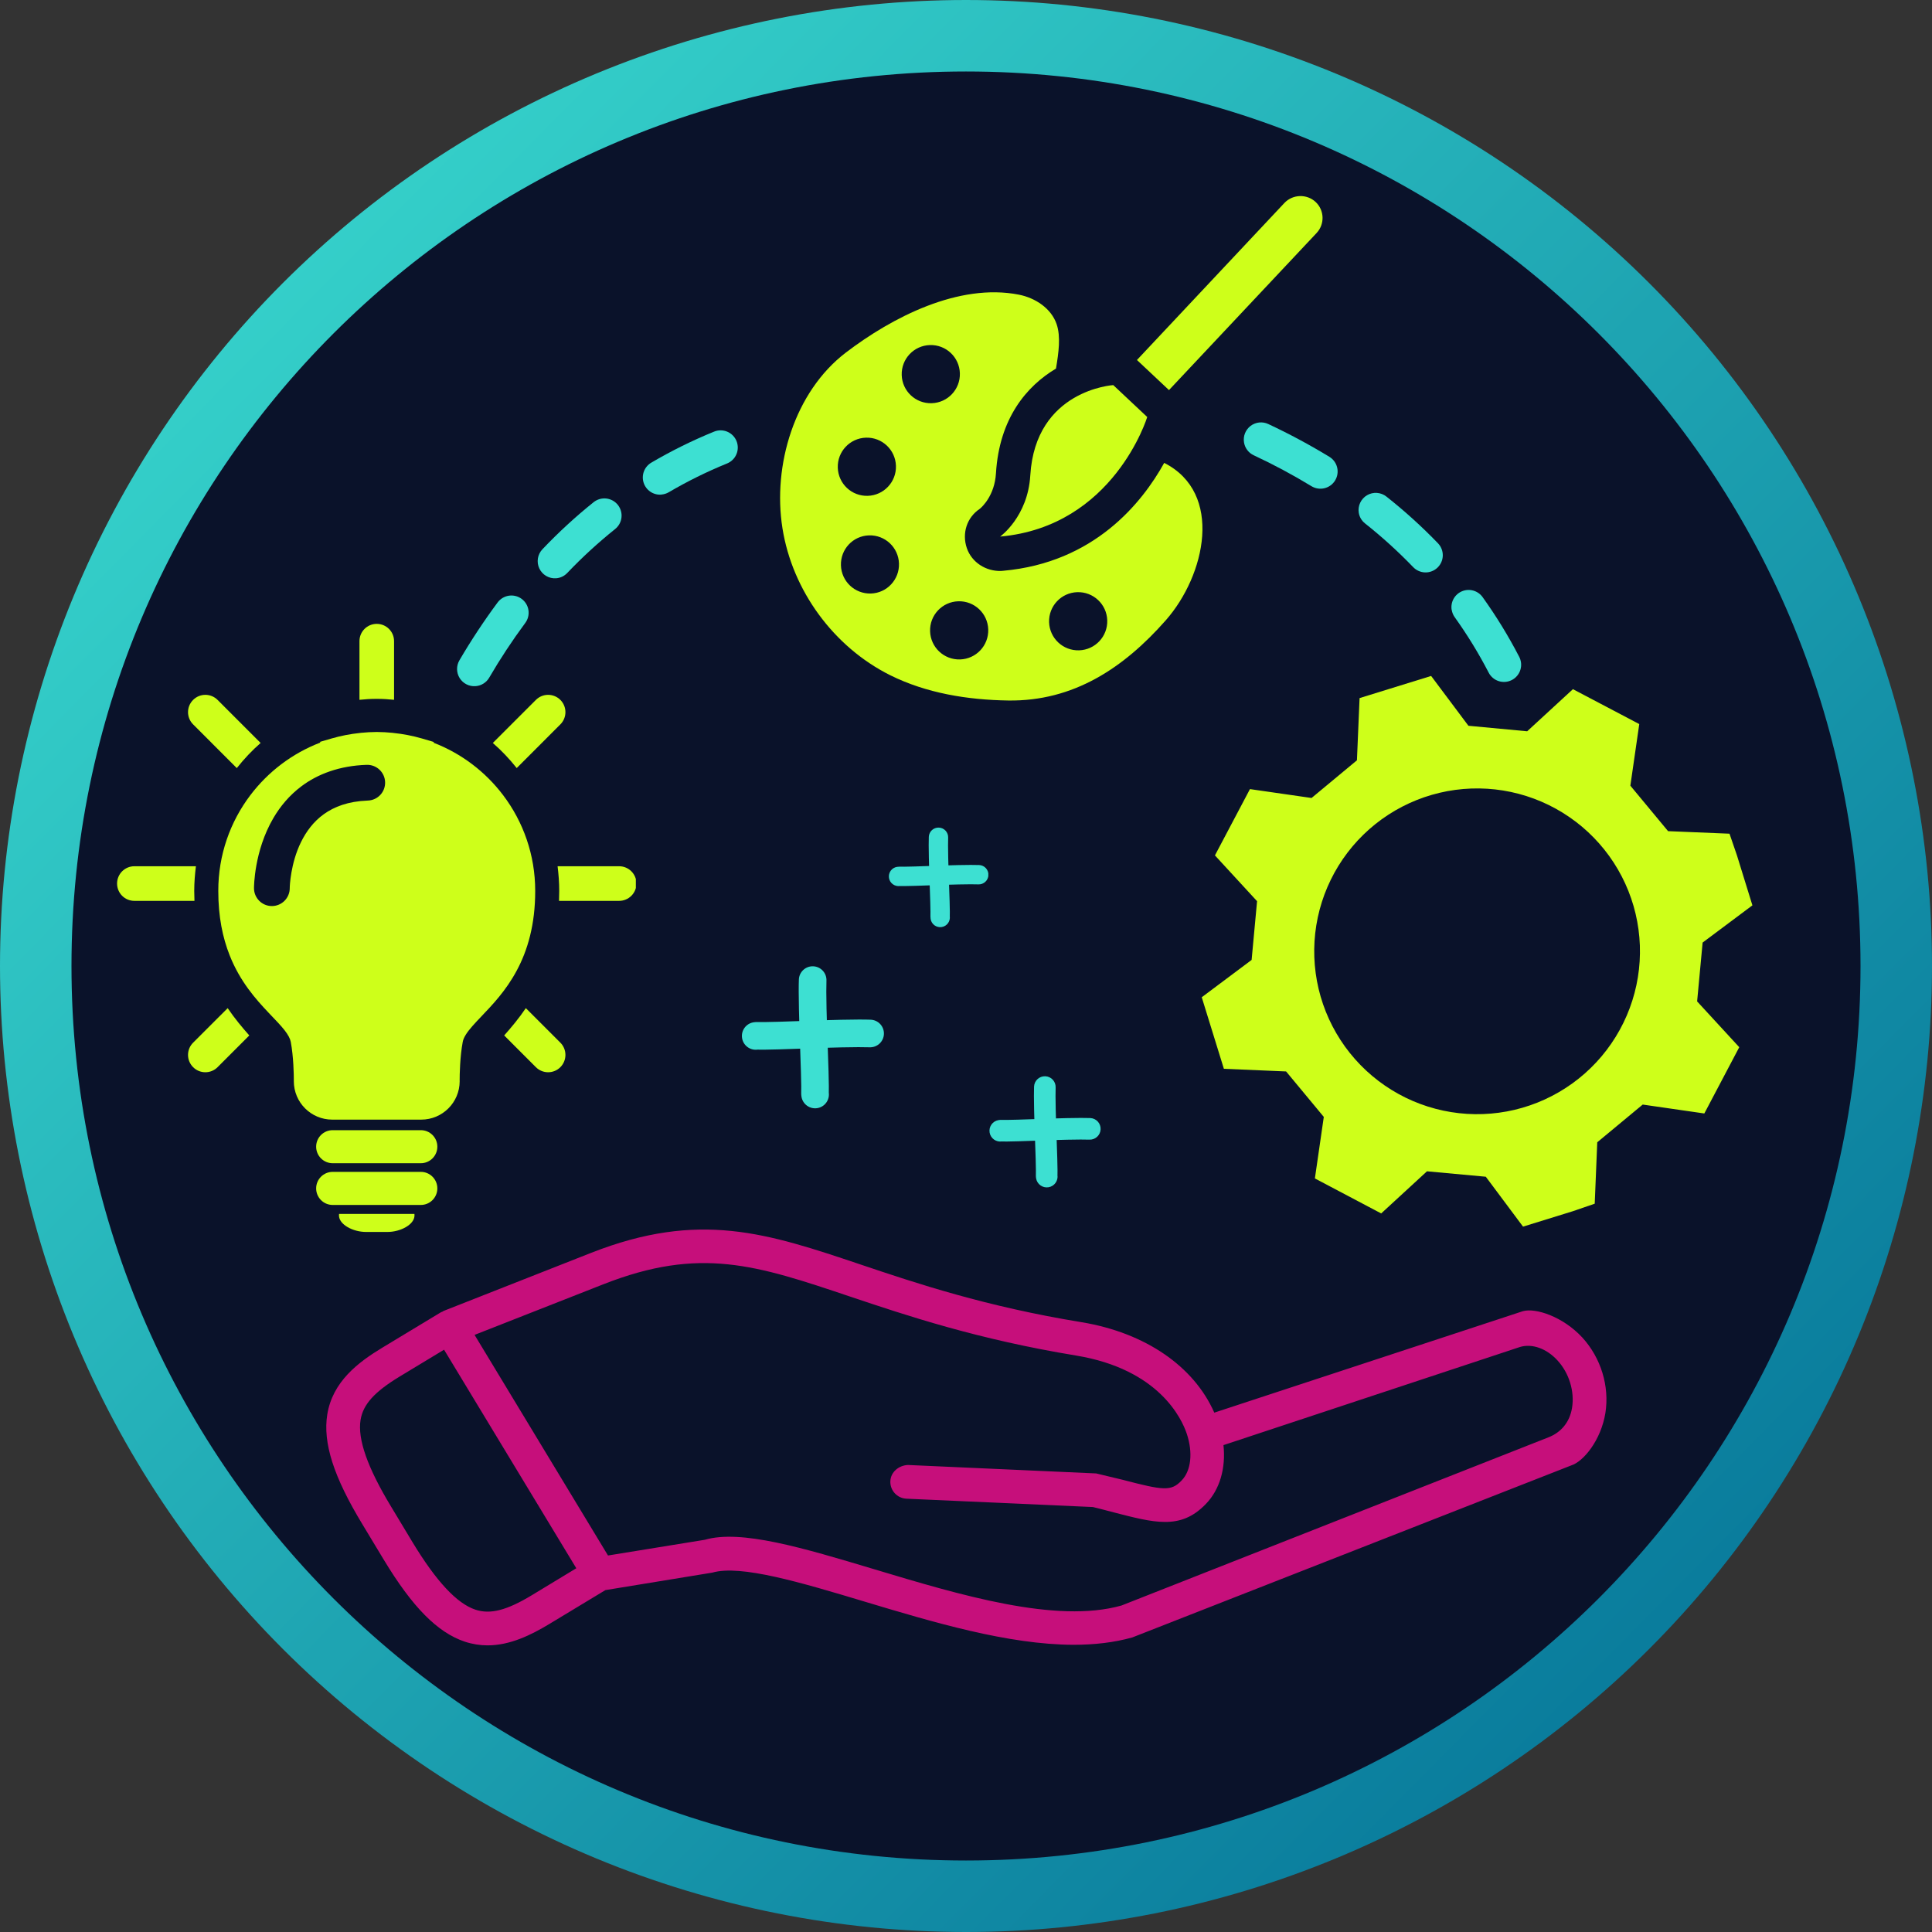 <svg xmlns="http://www.w3.org/2000/svg" xmlns:xlink="http://www.w3.org/1999/xlink" width="1080" viewBox="0 0 810 810" height="1080" preserveAspectRatio="xMidYMid meet"><rect x="0" y="0" width="810" height="810" fill="#333333" stroke="none"/><defs><clipPath id="f0401b6b06"><path d="M 810 405 C 810 411.629 809.836 418.254 809.512 424.871 C 809.188 431.492 808.699 438.102 808.051 444.695 C 807.398 451.293 806.59 457.871 805.617 464.426 C 804.645 470.98 803.512 477.512 802.219 484.012 C 800.926 490.512 799.473 496.977 797.863 503.406 C 796.254 509.836 794.484 516.223 792.562 522.566 C 790.637 528.906 788.559 535.199 786.324 541.441 C 784.094 547.68 781.707 553.863 779.172 559.988 C 776.633 566.109 773.949 572.168 771.117 578.16 C 768.281 584.152 765.301 590.07 762.18 595.914 C 759.055 601.762 755.789 607.527 752.379 613.211 C 748.973 618.898 745.426 624.496 741.746 630.004 C 738.062 635.516 734.246 640.934 730.301 646.258 C 726.352 651.582 722.273 656.805 718.07 661.93 C 713.863 667.055 709.535 672.07 705.086 676.98 C 700.633 681.891 696.066 686.691 691.379 691.379 C 686.691 696.066 681.891 700.633 676.98 705.086 C 672.07 709.535 667.055 713.863 661.93 718.07 C 656.805 722.273 651.582 726.352 646.258 730.301 C 640.934 734.246 635.516 738.062 630.004 741.746 C 624.496 745.426 618.898 748.973 613.211 752.379 C 607.527 755.789 601.762 759.055 595.914 762.18 C 590.07 765.301 584.152 768.281 578.16 771.117 C 572.168 773.949 566.109 776.633 559.988 779.172 C 553.863 781.707 547.68 784.094 541.441 786.324 C 535.199 788.559 528.906 790.637 522.566 792.562 C 516.223 794.484 509.836 796.254 503.406 797.863 C 496.977 799.473 490.512 800.926 484.012 802.219 C 477.512 803.512 470.98 804.645 464.426 805.617 C 457.871 806.59 451.293 807.398 444.695 808.051 C 438.102 808.699 431.492 809.188 424.871 809.512 C 418.254 809.836 411.629 810 405 810 C 398.371 810 391.746 809.836 385.129 809.512 C 378.508 809.188 371.898 808.699 365.305 808.051 C 358.707 807.398 352.129 806.59 345.574 805.617 C 339.02 804.645 332.488 803.512 325.988 802.219 C 319.488 800.926 313.023 799.473 306.594 797.863 C 300.164 796.254 293.777 794.484 287.434 792.562 C 281.094 790.637 274.801 788.559 268.559 786.324 C 262.32 784.094 256.137 781.707 250.012 779.172 C 243.891 776.633 237.832 773.949 231.84 771.117 C 225.848 768.281 219.93 765.301 214.086 762.18 C 208.238 759.055 202.473 755.789 196.789 752.379 C 191.102 748.973 185.504 745.426 179.992 741.746 C 174.484 738.062 169.066 734.246 163.742 730.301 C 158.418 726.352 153.195 722.273 148.07 718.07 C 142.945 713.863 137.93 709.535 133.02 705.086 C 128.109 700.633 123.309 696.066 118.621 691.379 C 113.934 686.691 109.367 681.891 104.914 676.98 C 100.465 672.07 96.137 667.055 91.93 661.93 C 87.727 656.805 83.648 651.582 79.699 646.258 C 75.754 640.934 71.938 635.516 68.254 630.004 C 64.574 624.496 61.027 618.898 57.621 613.211 C 54.211 607.527 50.945 601.762 47.82 595.914 C 44.699 590.07 41.719 584.152 38.883 578.16 C 36.051 572.168 33.367 566.109 30.828 559.988 C 28.293 553.863 25.906 547.68 23.676 541.441 C 21.441 535.199 19.363 528.906 17.438 522.566 C 15.516 516.223 13.746 509.836 12.137 503.406 C 10.527 496.977 9.074 490.512 7.781 484.012 C 6.488 477.512 5.355 470.98 4.383 464.426 C 3.41 457.871 2.602 451.293 1.949 444.695 C 1.301 438.102 0.812 431.492 0.488 424.871 C 0.164 418.254 0 411.629 0 405 C 0 398.371 0.164 391.746 0.488 385.129 C 0.812 378.508 1.301 371.898 1.949 365.305 C 2.602 358.707 3.41 352.129 4.383 345.574 C 5.355 339.02 6.488 332.488 7.781 325.988 C 9.074 319.488 10.527 313.023 12.137 306.594 C 13.746 300.164 15.516 293.777 17.438 287.434 C 19.363 281.094 21.441 274.801 23.676 268.559 C 25.906 262.32 28.293 256.137 30.828 250.012 C 33.367 243.891 36.051 237.832 38.883 231.84 C 41.719 225.848 44.699 219.93 47.82 214.086 C 50.945 208.238 54.211 202.473 57.621 196.789 C 61.027 191.102 64.574 185.504 68.254 179.992 C 71.938 174.484 75.754 169.066 79.699 163.742 C 83.648 158.418 87.727 153.195 91.93 148.07 C 96.137 142.945 100.465 137.93 104.914 133.02 C 109.367 128.109 113.934 123.309 118.621 118.621 C 123.309 113.934 128.109 109.367 133.02 104.914 C 137.93 100.465 142.945 96.137 148.07 91.93 C 153.195 87.727 158.418 83.648 163.742 79.699 C 169.066 75.754 174.484 71.938 179.992 68.254 C 185.504 64.574 191.102 61.027 196.789 57.621 C 202.473 54.211 208.238 50.945 214.086 47.82 C 219.93 44.699 225.848 41.719 231.84 38.883 C 237.832 36.051 243.891 33.367 250.012 30.828 C 256.137 28.293 262.32 25.906 268.559 23.676 C 274.801 21.441 281.094 19.363 287.434 17.438 C 293.777 15.516 300.164 13.746 306.594 12.137 C 313.023 10.527 319.488 9.074 325.988 7.781 C 332.488 6.488 339.02 5.355 345.574 4.383 C 352.129 3.41 358.707 2.602 365.305 1.949 C 371.898 1.301 378.508 0.812 385.129 0.488 C 391.746 0.164 398.371 0 405 0 C 411.629 0 418.254 0.164 424.871 0.488 C 431.492 0.812 438.102 1.301 444.695 1.949 C 451.293 2.602 457.871 3.41 464.426 4.383 C 470.98 5.355 477.512 6.488 484.012 7.781 C 490.512 9.074 496.977 10.527 503.406 12.137 C 509.836 13.746 516.223 15.516 522.566 17.438 C 528.906 19.363 535.199 21.441 541.441 23.676 C 547.68 25.906 553.863 28.293 559.988 30.828 C 566.109 33.367 572.168 36.051 578.16 38.883 C 584.152 41.719 590.07 44.699 595.914 47.82 C 601.762 50.945 607.527 54.211 613.211 57.621 C 618.898 61.027 624.496 64.574 630.004 68.254 C 635.516 71.938 640.934 75.754 646.258 79.699 C 651.582 83.648 656.805 87.727 661.93 91.93 C 667.055 96.137 672.07 100.465 676.98 104.914 C 681.891 109.367 686.691 113.934 691.379 118.621 C 696.066 123.309 700.633 128.109 705.086 133.02 C 709.535 137.93 713.863 142.945 718.07 148.07 C 722.273 153.195 726.352 158.418 730.301 163.742 C 734.246 169.066 738.062 174.484 741.746 179.992 C 745.426 185.504 748.973 191.102 752.379 196.789 C 755.789 202.473 759.055 208.238 762.18 214.086 C 765.301 219.93 768.281 225.848 771.117 231.84 C 773.949 237.832 776.633 243.891 779.172 250.012 C 781.707 256.137 784.094 262.32 786.324 268.559 C 788.559 274.801 790.637 281.094 792.562 287.434 C 794.484 293.777 796.254 300.164 797.863 306.594 C 799.473 313.023 800.926 319.488 802.219 325.988 C 803.512 332.488 804.645 339.02 805.617 345.574 C 806.59 352.129 807.398 358.707 808.051 365.305 C 808.699 371.898 809.188 378.508 809.512 385.129 C 809.836 391.746 810 398.371 810 405 Z M 810 405 " clip-rule="nonzero"></path></clipPath><linearGradient x1="0" gradientTransform="matrix(810, 0, 0, 810, 0, 0)" y1="0" x2="1.005" gradientUnits="userSpaceOnUse" y2="0.995" id="68dd901e6d"><stop stop-opacity="1" stop-color="rgb(23.9%, 87.799%, 82.399%)" offset="0"></stop><stop stop-opacity="1" stop-color="rgb(23.807%, 87.619%, 82.301%)" offset="0.008"></stop><stop stop-opacity="1" stop-color="rgb(23.622%, 87.259%, 82.108%)" offset="0.016"></stop><stop stop-opacity="1" stop-color="rgb(23.438%, 86.9%, 81.914%)" offset="0.023"></stop><stop stop-opacity="1" stop-color="rgb(23.253%, 86.54%, 81.72%)" offset="0.031"></stop><stop stop-opacity="1" stop-color="rgb(23.068%, 86.18%, 81.526%)" offset="0.039"></stop><stop stop-opacity="1" stop-color="rgb(22.884%, 85.82%, 81.332%)" offset="0.047"></stop><stop stop-opacity="1" stop-color="rgb(22.699%, 85.46%, 81.139%)" offset="0.055"></stop><stop stop-opacity="1" stop-color="rgb(22.514%, 85.101%, 80.945%)" offset="0.062"></stop><stop stop-opacity="1" stop-color="rgb(22.33%, 84.741%, 80.751%)" offset="0.07"></stop><stop stop-opacity="1" stop-color="rgb(22.145%, 84.381%, 80.557%)" offset="0.078"></stop><stop stop-opacity="1" stop-color="rgb(21.96%, 84.021%, 80.363%)" offset="0.086"></stop><stop stop-opacity="1" stop-color="rgb(21.777%, 83.662%, 80.17%)" offset="0.094"></stop><stop stop-opacity="1" stop-color="rgb(21.593%, 83.302%, 79.976%)" offset="0.102"></stop><stop stop-opacity="1" stop-color="rgb(21.408%, 82.942%, 79.782%)" offset="0.109"></stop><stop stop-opacity="1" stop-color="rgb(21.223%, 82.582%, 79.588%)" offset="0.117"></stop><stop stop-opacity="1" stop-color="rgb(21.039%, 82.222%, 79.395%)" offset="0.125"></stop><stop stop-opacity="1" stop-color="rgb(20.854%, 81.863%, 79.201%)" offset="0.133"></stop><stop stop-opacity="1" stop-color="rgb(20.67%, 81.503%, 79.007%)" offset="0.141"></stop><stop stop-opacity="1" stop-color="rgb(20.485%, 81.143%, 78.813%)" offset="0.148"></stop><stop stop-opacity="1" stop-color="rgb(20.3%, 80.783%, 78.619%)" offset="0.156"></stop><stop stop-opacity="1" stop-color="rgb(20.116%, 80.424%, 78.426%)" offset="0.164"></stop><stop stop-opacity="1" stop-color="rgb(19.931%, 80.064%, 78.232%)" offset="0.172"></stop><stop stop-opacity="1" stop-color="rgb(19.746%, 79.704%, 78.038%)" offset="0.18"></stop><stop stop-opacity="1" stop-color="rgb(19.562%, 79.344%, 77.844%)" offset="0.188"></stop><stop stop-opacity="1" stop-color="rgb(19.377%, 78.984%, 77.65%)" offset="0.195"></stop><stop stop-opacity="1" stop-color="rgb(19.194%, 78.625%, 77.457%)" offset="0.203"></stop><stop stop-opacity="1" stop-color="rgb(19.009%, 78.265%, 77.263%)" offset="0.211"></stop><stop stop-opacity="1" stop-color="rgb(18.825%, 77.905%, 77.069%)" offset="0.219"></stop><stop stop-opacity="1" stop-color="rgb(18.64%, 77.545%, 76.875%)" offset="0.227"></stop><stop stop-opacity="1" stop-color="rgb(18.456%, 77.187%, 76.682%)" offset="0.234"></stop><stop stop-opacity="1" stop-color="rgb(18.271%, 76.826%, 76.488%)" offset="0.242"></stop><stop stop-opacity="1" stop-color="rgb(18.086%, 76.466%, 76.294%)" offset="0.25"></stop><stop stop-opacity="1" stop-color="rgb(17.902%, 76.106%, 76.1%)" offset="0.258"></stop><stop stop-opacity="1" stop-color="rgb(17.717%, 75.746%, 75.906%)" offset="0.266"></stop><stop stop-opacity="1" stop-color="rgb(17.532%, 75.388%, 75.713%)" offset="0.273"></stop><stop stop-opacity="1" stop-color="rgb(17.348%, 75.027%, 75.519%)" offset="0.281"></stop><stop stop-opacity="1" stop-color="rgb(17.163%, 74.667%, 75.325%)" offset="0.289"></stop><stop stop-opacity="1" stop-color="rgb(16.978%, 74.307%, 75.131%)" offset="0.297"></stop><stop stop-opacity="1" stop-color="rgb(16.795%, 73.949%, 74.937%)" offset="0.305"></stop><stop stop-opacity="1" stop-color="rgb(16.611%, 73.589%, 74.744%)" offset="0.312"></stop><stop stop-opacity="1" stop-color="rgb(16.426%, 73.228%, 74.55%)" offset="0.32"></stop><stop stop-opacity="1" stop-color="rgb(16.241%, 72.868%, 74.356%)" offset="0.328"></stop><stop stop-opacity="1" stop-color="rgb(16.057%, 72.508%, 74.162%)" offset="0.336"></stop><stop stop-opacity="1" stop-color="rgb(15.872%, 72.15%, 73.969%)" offset="0.344"></stop><stop stop-opacity="1" stop-color="rgb(15.688%, 71.79%, 73.775%)" offset="0.352"></stop><stop stop-opacity="1" stop-color="rgb(15.503%, 71.429%, 73.581%)" offset="0.359"></stop><stop stop-opacity="1" stop-color="rgb(15.318%, 71.069%, 73.387%)" offset="0.367"></stop><stop stop-opacity="1" stop-color="rgb(15.134%, 70.711%, 73.193%)" offset="0.375"></stop><stop stop-opacity="1" stop-color="rgb(14.949%, 70.351%, 73%)" offset="0.383"></stop><stop stop-opacity="1" stop-color="rgb(14.764%, 69.991%, 72.806%)" offset="0.391"></stop><stop stop-opacity="1" stop-color="rgb(14.58%, 69.63%, 72.612%)" offset="0.398"></stop><stop stop-opacity="1" stop-color="rgb(14.397%, 69.27%, 72.418%)" offset="0.406"></stop><stop stop-opacity="1" stop-color="rgb(14.212%, 68.912%, 72.224%)" offset="0.414"></stop><stop stop-opacity="1" stop-color="rgb(14.027%, 68.552%, 72.031%)" offset="0.422"></stop><stop stop-opacity="1" stop-color="rgb(13.843%, 68.192%, 71.837%)" offset="0.43"></stop><stop stop-opacity="1" stop-color="rgb(13.658%, 67.831%, 71.643%)" offset="0.438"></stop><stop stop-opacity="1" stop-color="rgb(13.474%, 67.473%, 71.449%)" offset="0.445"></stop><stop stop-opacity="1" stop-color="rgb(13.289%, 67.113%, 71.255%)" offset="0.453"></stop><stop stop-opacity="1" stop-color="rgb(13.104%, 66.753%, 71.062%)" offset="0.461"></stop><stop stop-opacity="1" stop-color="rgb(12.92%, 66.393%, 70.868%)" offset="0.469"></stop><stop stop-opacity="1" stop-color="rgb(12.735%, 66.032%, 70.674%)" offset="0.477"></stop><stop stop-opacity="1" stop-color="rgb(12.55%, 65.674%, 70.48%)" offset="0.484"></stop><stop stop-opacity="1" stop-color="rgb(12.366%, 65.314%, 70.287%)" offset="0.492"></stop><stop stop-opacity="1" stop-color="rgb(12.181%, 64.954%, 70.093%)" offset="0.498"></stop><stop stop-opacity="1" stop-color="rgb(12.09%, 64.774%, 69.997%)" offset="0.5"></stop><stop stop-opacity="1" stop-color="rgb(11.998%, 64.594%, 69.899%)" offset="0.502"></stop><stop stop-opacity="1" stop-color="rgb(11.906%, 64.415%, 69.803%)" offset="0.508"></stop><stop stop-opacity="1" stop-color="rgb(11.813%, 64.235%, 69.705%)" offset="0.516"></stop><stop stop-opacity="1" stop-color="rgb(11.629%, 63.875%, 69.511%)" offset="0.523"></stop><stop stop-opacity="1" stop-color="rgb(11.444%, 63.515%, 69.318%)" offset="0.531"></stop><stop stop-opacity="1" stop-color="rgb(11.259%, 63.155%, 69.124%)" offset="0.539"></stop><stop stop-opacity="1" stop-color="rgb(11.075%, 62.794%, 68.93%)" offset="0.547"></stop><stop stop-opacity="1" stop-color="rgb(10.89%, 62.436%, 68.736%)" offset="0.555"></stop><stop stop-opacity="1" stop-color="rgb(10.706%, 62.076%, 68.542%)" offset="0.562"></stop><stop stop-opacity="1" stop-color="rgb(10.521%, 61.716%, 68.349%)" offset="0.57"></stop><stop stop-opacity="1" stop-color="rgb(10.336%, 61.356%, 68.155%)" offset="0.578"></stop><stop stop-opacity="1" stop-color="rgb(10.152%, 60.997%, 67.961%)" offset="0.586"></stop><stop stop-opacity="1" stop-color="rgb(9.967%, 60.637%, 67.767%)" offset="0.594"></stop><stop stop-opacity="1" stop-color="rgb(9.782%, 60.277%, 67.574%)" offset="0.602"></stop><stop stop-opacity="1" stop-color="rgb(9.599%, 59.917%, 67.38%)" offset="0.609"></stop><stop stop-opacity="1" stop-color="rgb(9.415%, 59.558%, 67.188%)" offset="0.617"></stop><stop stop-opacity="1" stop-color="rgb(9.23%, 59.198%, 66.994%)" offset="0.625"></stop><stop stop-opacity="1" stop-color="rgb(9.045%, 58.838%, 66.8%)" offset="0.633"></stop><stop stop-opacity="1" stop-color="rgb(8.861%, 58.478%, 66.606%)" offset="0.641"></stop><stop stop-opacity="1" stop-color="rgb(8.676%, 58.118%, 66.412%)" offset="0.648"></stop><stop stop-opacity="1" stop-color="rgb(8.492%, 57.759%, 66.219%)" offset="0.656"></stop><stop stop-opacity="1" stop-color="rgb(8.307%, 57.399%, 66.025%)" offset="0.664"></stop><stop stop-opacity="1" stop-color="rgb(8.122%, 57.039%, 65.831%)" offset="0.672"></stop><stop stop-opacity="1" stop-color="rgb(7.938%, 56.679%, 65.637%)" offset="0.68"></stop><stop stop-opacity="1" stop-color="rgb(7.753%, 56.32%, 65.443%)" offset="0.688"></stop><stop stop-opacity="1" stop-color="rgb(7.568%, 55.96%, 65.25%)" offset="0.695"></stop><stop stop-opacity="1" stop-color="rgb(7.384%, 55.6%, 65.056%)" offset="0.703"></stop><stop stop-opacity="1" stop-color="rgb(7.201%, 55.24%, 64.862%)" offset="0.711"></stop><stop stop-opacity="1" stop-color="rgb(7.016%, 54.88%, 64.668%)" offset="0.719"></stop><stop stop-opacity="1" stop-color="rgb(6.831%, 54.521%, 64.474%)" offset="0.727"></stop><stop stop-opacity="1" stop-color="rgb(6.647%, 54.161%, 64.281%)" offset="0.734"></stop><stop stop-opacity="1" stop-color="rgb(6.462%, 53.801%, 64.087%)" offset="0.742"></stop><stop stop-opacity="1" stop-color="rgb(6.277%, 53.441%, 63.893%)" offset="0.75"></stop><stop stop-opacity="1" stop-color="rgb(6.093%, 53.082%, 63.699%)" offset="0.758"></stop><stop stop-opacity="1" stop-color="rgb(5.908%, 52.722%, 63.506%)" offset="0.766"></stop><stop stop-opacity="1" stop-color="rgb(5.724%, 52.362%, 63.312%)" offset="0.773"></stop><stop stop-opacity="1" stop-color="rgb(5.539%, 52.002%, 63.118%)" offset="0.781"></stop><stop stop-opacity="1" stop-color="rgb(5.354%, 51.642%, 62.924%)" offset="0.789"></stop><stop stop-opacity="1" stop-color="rgb(5.17%, 51.283%, 62.73%)" offset="0.797"></stop><stop stop-opacity="1" stop-color="rgb(4.985%, 50.923%, 62.537%)" offset="0.805"></stop><stop stop-opacity="1" stop-color="rgb(4.8%, 50.563%, 62.343%)" offset="0.812"></stop><stop stop-opacity="1" stop-color="rgb(4.617%, 50.203%, 62.149%)" offset="0.82"></stop><stop stop-opacity="1" stop-color="rgb(4.433%, 49.844%, 61.955%)" offset="0.828"></stop><stop stop-opacity="1" stop-color="rgb(4.248%, 49.484%, 61.761%)" offset="0.836"></stop><stop stop-opacity="1" stop-color="rgb(4.063%, 49.124%, 61.568%)" offset="0.844"></stop><stop stop-opacity="1" stop-color="rgb(3.879%, 48.764%, 61.374%)" offset="0.852"></stop><stop stop-opacity="1" stop-color="rgb(3.694%, 48.404%, 61.18%)" offset="0.859"></stop><stop stop-opacity="1" stop-color="rgb(3.51%, 48.045%, 60.986%)" offset="0.867"></stop><stop stop-opacity="1" stop-color="rgb(3.325%, 47.685%, 60.793%)" offset="0.875"></stop><stop stop-opacity="1" stop-color="rgb(3.14%, 47.325%, 60.599%)" offset="0.883"></stop><stop stop-opacity="1" stop-color="rgb(2.956%, 46.965%, 60.405%)" offset="0.891"></stop><stop stop-opacity="1" stop-color="rgb(2.771%, 46.606%, 60.211%)" offset="0.898"></stop><stop stop-opacity="1" stop-color="rgb(2.586%, 46.246%, 60.017%)" offset="0.906"></stop><stop stop-opacity="1" stop-color="rgb(2.402%, 45.886%, 59.824%)" offset="0.914"></stop><stop stop-opacity="1" stop-color="rgb(2.219%, 45.526%, 59.63%)" offset="0.922"></stop><stop stop-opacity="1" stop-color="rgb(2.034%, 45.166%, 59.436%)" offset="0.93"></stop><stop stop-opacity="1" stop-color="rgb(1.849%, 44.807%, 59.242%)" offset="0.938"></stop><stop stop-opacity="1" stop-color="rgb(1.665%, 44.447%, 59.048%)" offset="0.945"></stop><stop stop-opacity="1" stop-color="rgb(1.48%, 44.087%, 58.855%)" offset="0.953"></stop><stop stop-opacity="1" stop-color="rgb(1.295%, 43.727%, 58.661%)" offset="0.961"></stop><stop stop-opacity="1" stop-color="rgb(1.111%, 43.369%, 58.467%)" offset="0.969"></stop><stop stop-opacity="1" stop-color="rgb(0.926%, 43.008%, 58.273%)" offset="0.977"></stop><stop stop-opacity="1" stop-color="rgb(0.742%, 42.648%, 58.08%)" offset="0.984"></stop><stop stop-opacity="1" stop-color="rgb(0.557%, 42.288%, 57.886%)" offset="0.992"></stop><stop stop-opacity="1" stop-color="rgb(0.372%, 41.928%, 57.692%)" offset="1"></stop></linearGradient><clipPath id="1f9638e16e"><path d="M 29.969 29.969 L 780.031 29.969 L 780.031 780.031 L 29.969 780.031 Z M 29.969 29.969 " clip-rule="nonzero"></path></clipPath><clipPath id="119fb1cc66"><path d="M 405 29.969 C 197.875 29.969 29.969 197.875 29.969 405 C 29.969 612.125 197.875 780.031 405 780.031 C 612.125 780.031 780.031 612.125 780.031 405 C 780.031 197.875 612.125 29.969 405 29.969 Z M 405 29.969 " clip-rule="nonzero"></path></clipPath><clipPath id="91dc78e9a6"><path d="M 160 169 L 324 169 L 324 299 L 160 299 Z M 160 169 " clip-rule="nonzero"></path></clipPath><clipPath id="8eaf7bc1d5"><path d="M 151.148 181.555 L 314.949 169.434 L 323.586 286.113 L 159.781 298.234 Z M 151.148 181.555 " clip-rule="nonzero"></path></clipPath><clipPath id="a413cbe6bf"><path d="M 144.316 182.062 L 405.352 162.742 L 431.867 521.012 L 170.832 540.332 Z M 144.316 182.062 " clip-rule="nonzero"></path></clipPath><clipPath id="b8bc7aeaec"><path d="M 327 82 L 555 82 L 555 294 L 327 294 Z M 327 82 " clip-rule="nonzero"></path></clipPath><clipPath id="023487a342"><path d="M 320.367 88.309 L 555.004 81.008 L 561.539 290.906 L 326.902 298.207 Z M 320.367 88.309 " clip-rule="nonzero"></path></clipPath><clipPath id="8a7d879072"><path d="M 320.367 88.309 L 555.004 81.008 L 561.539 290.906 L 326.902 298.207 Z M 320.367 88.309 " clip-rule="nonzero"></path></clipPath><clipPath id="9d7138b7fd"><path d="M 150 261.5 L 166 261.5 L 166 294 L 150 294 Z M 150 261.5 " clip-rule="nonzero"></path></clipPath><clipPath id="007edbe914"><path d="M 49.082 363 L 83 363 L 83 378 L 49.082 378 Z M 49.082 363 " clip-rule="nonzero"></path></clipPath><clipPath id="a041f47b81"><path d="M 142 508 L 174 508 L 174 516.5 L 142 516.5 Z M 142 508 " clip-rule="nonzero"></path></clipPath><clipPath id="be38653d47"><path d="M 233.316 363.137 L 266.582 363.137 L 266.582 378 L 233.316 378 Z M 233.316 363.137 " clip-rule="nonzero"></path></clipPath><clipPath id="454deda708"><path d="M 503 283 L 735 283 L 735 515 L 503 515 Z M 503 283 " clip-rule="nonzero"></path></clipPath><clipPath id="0da4e4e187"><path d="M 471.395 326.523 L 691.305 251.051 L 766.777 470.961 L 546.867 546.434 Z M 471.395 326.523 " clip-rule="nonzero"></path></clipPath><clipPath id="b1b7d2afe6"><path d="M 471.395 326.523 L 691.305 251.051 L 766.777 470.961 L 546.867 546.434 Z M 471.395 326.523 " clip-rule="nonzero"></path></clipPath><clipPath id="1c49206742"><path d="M 507 154 L 650 154 L 650 310 L 507 310 Z M 507 154 " clip-rule="nonzero"></path></clipPath><clipPath id="ea87807bf5"><path d="M 622.848 127.809 L 649.832 289.824 L 534.422 309.047 L 507.438 147.031 Z M 622.848 127.809 " clip-rule="nonzero"></path></clipPath><clipPath id="a5aac972d2"><path d="M 621.723 121.051 L 664.727 379.242 L 310.359 438.27 L 267.352 180.074 Z M 621.723 121.051 " clip-rule="nonzero"></path></clipPath><clipPath id="deb8966d4d"><path d="M 433 451.129 L 444 451.129 L 444 498 L 433 498 Z M 433 451.129 " clip-rule="nonzero"></path></clipPath><clipPath id="584a610e0c"><path d="M 414.504 468 L 461.754 468 L 461.754 479 L 414.504 479 Z M 414.504 468 " clip-rule="nonzero"></path></clipPath><clipPath id="f77f0aa6b9"><path d="M 311 427 L 370.613 427 L 370.613 441 L 311 441 Z M 311 427 " clip-rule="nonzero"></path></clipPath><clipPath id="08b6f9e5a4"><path d="M 389 346.887 L 399 346.887 L 399 388.887 L 389 388.887 Z M 389 346.887 " clip-rule="nonzero"></path></clipPath><clipPath id="1592dd11d4"><path d="M 372.359 362 L 414.359 362 L 414.359 372 L 372.359 372 Z M 372.359 362 " clip-rule="nonzero"></path></clipPath></defs><g clip-path="url(#f0401b6b06)"><rect x="-81" fill="url(#68dd901e6d)" width="972" y="-81" height="972"></rect></g><g clip-path="url(#1f9638e16e)"><g clip-path="url(#119fb1cc66)"><path fill="#0a122a" d="M 29.969 29.969 L 780.031 29.969 L 780.031 780.031 L 29.969 780.031 Z M 29.969 29.969 " fill-opacity="1" fill-rule="nonzero"></path></g></g><path fill="#c60f7b" d="M 638.516 549.707 C 638.449 549.742 509.094 592.258 509.094 592.258 C 500.551 572.844 480.219 558.777 453.465 554.34 C 413.18 547.762 384.199 538.023 360.887 530.18 C 321.602 516.969 293.18 507.438 247.758 525.293 L 186.004 549.602 C 185.828 549.676 185.684 549.805 185.508 549.918 C 185.336 550.027 185.121 550.027 184.941 550.129 L 160.25 565.043 C 150.113 571.172 139.445 579.281 137.215 592.992 C 135.305 604.898 139.84 619.109 151.957 639.09 L 160.848 653.828 C 172.93 673.844 183.418 684.441 194.859 688.273 C 198.094 689.332 201.277 689.828 204.391 689.828 C 213.887 689.828 222.676 685.469 230.297 680.871 L 253.82 666.66 L 298.641 659.328 C 310.547 655.891 335.848 663.469 362.586 671.512 C 391.145 680.094 422.574 689.508 450.062 689.586 C 458.742 689.586 467.035 688.66 474.723 686.504 L 658.789 614.367 C 663.816 612.777 671.188 603.918 673.066 592.438 C 674.84 581.172 671.223 569.336 663.395 560.762 C 655.242 551.945 643.801 548.258 638.516 549.707 Z M 222.988 668.789 C 212.434 675.168 205.555 676.938 199.289 674.852 C 191.527 672.258 182.887 662.984 172.93 646.543 L 164.031 631.77 C 154.078 615.328 149.863 603.387 151.168 595.312 C 152.23 588.797 156.977 583.551 167.535 577.137 L 186.176 565.871 L 241.617 657.496 Z M 649.289 602.57 L 470.191 673.117 C 442.836 680.844 402.375 668.688 366.66 657.953 C 336.582 648.918 310.609 641.156 295.512 645.559 L 254.906 652.148 L 198.965 559.66 L 252.93 538.449 C 293.566 522.473 317.191 530.402 356.383 543.586 C 380.156 551.559 409.777 561.52 451.164 568.32 C 485.988 574.062 495.488 594.891 497.57 601.129 C 500.199 609.062 499.383 616.578 495.414 620.688 C 490.988 625.328 487.871 624.898 470.512 620.367 L 459.566 617.742 L 380.656 614.199 C 376.898 614.367 373.465 617.07 373.289 620.961 C 373.109 624.855 376.125 628.156 380.016 628.332 L 458.211 631.832 C 461.402 632.613 464.273 633.359 466.926 634.074 C 475.465 636.266 482.34 638.074 488.359 638.074 C 494.77 638.117 500.191 636.129 505.613 630.496 C 511.422 624.469 513.973 615.512 512.945 605.871 L 637.34 564.703 C 642.48 563.211 648.469 565.441 652.965 570.336 C 657.855 575.648 660.195 583.301 659.094 590.211 C 658.074 596.551 654.215 600.625 649.289 602.57 Z M 649.289 602.57 " fill-opacity="1" fill-rule="nonzero"></path><g clip-path="url(#91dc78e9a6)"><g clip-path="url(#8eaf7bc1d5)"><g clip-path="url(#a413cbe6bf)"><path fill="#3de0d2" d="M 198.203 502.496 C 197.535 502.547 196.875 502.504 196.219 502.371 C 195.566 502.234 194.941 502.016 194.348 501.707 C 193.754 501.398 193.211 501.016 192.723 500.559 C 192.238 500.102 191.82 499.586 191.477 499.012 C 186.477 490.652 182.02 482.016 178.098 473.098 C 177.898 472.664 177.742 472.211 177.633 471.746 C 177.523 471.281 177.461 470.809 177.445 470.332 C 177.43 469.852 177.461 469.379 177.539 468.906 C 177.617 468.434 177.742 467.977 177.91 467.527 C 178.082 467.082 178.293 466.656 178.551 466.25 C 178.805 465.844 179.098 465.469 179.426 465.121 C 179.754 464.777 180.117 464.465 180.508 464.191 C 180.898 463.914 181.312 463.68 181.75 463.488 C 182.191 463.297 182.641 463.148 183.109 463.047 C 183.578 462.945 184.051 462.891 184.527 462.883 C 185.008 462.875 185.48 462.914 185.953 463 C 186.422 463.086 186.879 463.219 187.324 463.395 C 187.77 463.57 188.191 463.793 188.59 464.055 C 188.992 464.312 189.363 464.613 189.703 464.949 C 190.047 465.285 190.352 465.648 190.617 466.047 C 190.887 466.441 191.113 466.859 191.301 467.301 C 194.984 475.664 199.176 483.766 203.875 491.605 C 204.117 492.012 204.32 492.438 204.48 492.883 C 204.641 493.328 204.754 493.785 204.824 494.254 C 204.895 494.719 204.918 495.191 204.895 495.664 C 204.871 496.133 204.801 496.602 204.688 497.059 C 204.574 497.516 204.414 497.961 204.211 498.387 C 204.012 498.816 203.77 499.219 203.488 499.598 C 203.207 499.98 202.891 500.328 202.539 500.645 C 202.188 500.965 201.812 501.246 201.406 501.488 C 200.418 502.078 199.352 502.414 198.203 502.496 Z M 175.57 450.812 C 174.742 450.875 173.93 450.793 173.133 450.57 C 172.332 450.348 171.594 450 170.914 449.523 C 170.234 449.047 169.656 448.469 169.176 447.793 C 168.695 447.117 168.344 446.379 168.117 445.582 C 165.398 436.191 163.359 426.66 161.992 416.98 C 161.926 416.512 161.906 416.039 161.934 415.566 C 161.957 415.094 162.031 414.625 162.148 414.168 C 162.27 413.707 162.43 413.262 162.637 412.836 C 162.844 412.41 163.086 412.004 163.371 411.625 C 163.656 411.246 163.977 410.898 164.332 410.586 C 164.684 410.27 165.066 409.988 165.473 409.75 C 165.883 409.508 166.312 409.309 166.758 409.152 C 167.207 408.996 167.664 408.883 168.137 408.816 C 168.605 408.75 169.078 408.73 169.551 408.758 C 170.023 408.785 170.488 408.855 170.949 408.977 C 171.41 409.094 171.852 409.254 172.281 409.461 C 172.707 409.668 173.109 409.91 173.488 410.195 C 173.867 410.48 174.215 410.801 174.531 411.156 C 174.848 411.508 175.129 411.891 175.367 412.297 C 175.609 412.707 175.809 413.133 175.965 413.582 C 176.121 414.027 176.234 414.488 176.301 414.957 C 177.574 423.973 179.473 432.855 181.992 441.605 C 182.141 442.121 182.227 442.645 182.254 443.176 C 182.285 443.711 182.254 444.242 182.164 444.77 C 182.074 445.297 181.93 445.809 181.727 446.301 C 181.523 446.797 181.27 447.262 180.961 447.699 C 180.656 448.137 180.305 448.539 179.906 448.898 C 179.512 449.258 179.082 449.57 178.617 449.832 C 178.152 450.098 177.664 450.309 177.152 450.461 C 176.641 450.617 176.117 450.715 175.586 450.754 Z M 167.852 394.965 C 167.648 394.977 167.449 394.992 167.246 395.008 C 166.773 395.004 166.305 394.953 165.84 394.859 C 165.379 394.762 164.926 394.621 164.492 394.434 C 164.055 394.25 163.641 394.023 163.25 393.758 C 162.859 393.492 162.496 393.188 162.164 392.852 C 161.836 392.512 161.539 392.145 161.277 391.75 C 161.02 391.352 160.801 390.934 160.625 390.496 C 160.449 390.055 160.316 389.602 160.23 389.137 C 160.141 388.672 160.102 388.203 160.105 387.727 C 160.18 377.926 160.973 368.184 162.484 358.496 C 162.555 358.031 162.676 357.574 162.836 357.129 C 163 356.684 163.207 356.262 163.453 355.855 C 163.699 355.453 163.984 355.078 164.305 354.73 C 164.625 354.379 164.977 354.066 165.359 353.789 C 165.742 353.508 166.148 353.27 166.578 353.07 C 167.008 352.871 167.453 352.719 167.914 352.605 C 168.371 352.496 168.84 352.43 169.312 352.41 C 169.785 352.391 170.254 352.418 170.723 352.492 C 171.191 352.566 171.648 352.684 172.09 352.848 C 172.535 353.008 172.961 353.215 173.363 353.461 C 173.77 353.707 174.145 353.992 174.492 354.312 C 174.84 354.633 175.156 354.984 175.434 355.367 C 175.711 355.75 175.953 356.156 176.148 356.586 C 176.348 357.016 176.504 357.461 176.617 357.918 C 176.727 358.379 176.793 358.848 176.812 359.32 C 176.832 359.793 176.805 360.262 176.73 360.73 C 175.32 369.727 174.574 378.781 174.492 387.887 C 174.484 388.332 174.434 388.773 174.348 389.207 C 174.258 389.645 174.129 390.066 173.961 390.48 C 173.797 390.891 173.594 391.285 173.352 391.66 C 173.113 392.035 172.84 392.383 172.535 392.707 C 172.234 393.031 171.902 393.324 171.543 393.586 C 171.184 393.852 170.805 394.078 170.406 394.27 C 170.004 394.465 169.59 394.617 169.16 394.734 C 168.73 394.852 168.293 394.926 167.852 394.965 Z M 176.484 339.262 C 176.191 339.281 175.902 339.285 175.609 339.273 C 175.316 339.258 175.027 339.227 174.742 339.18 C 174.453 339.129 174.172 339.066 173.891 338.98 C 173.609 338.898 173.336 338.797 173.07 338.684 C 172.801 338.566 172.543 338.434 172.293 338.285 C 172.039 338.137 171.797 337.977 171.566 337.797 C 171.336 337.621 171.117 337.43 170.906 337.227 C 170.699 337.023 170.504 336.805 170.32 336.578 C 170.137 336.352 169.969 336.113 169.816 335.863 C 169.664 335.617 169.523 335.359 169.402 335.094 C 169.281 334.832 169.176 334.559 169.086 334.281 C 168.996 334.004 168.922 333.723 168.867 333.438 C 168.812 333.148 168.773 332.859 168.754 332.57 C 168.734 332.277 168.73 331.988 168.746 331.695 C 168.762 331.406 168.797 331.117 168.844 330.828 C 168.895 330.543 168.965 330.258 169.047 329.98 C 171.895 320.66 175.309 311.555 179.289 302.664 C 179.48 302.23 179.715 301.816 179.988 301.43 C 180.262 301.043 180.574 300.684 180.918 300.355 C 181.262 300.027 181.633 299.738 182.035 299.484 C 182.438 299.23 182.859 299.02 183.305 298.848 C 183.746 298.676 184.203 298.551 184.672 298.469 C 185.141 298.391 185.613 298.355 186.086 298.367 C 186.562 298.379 187.031 298.438 187.496 298.539 C 187.957 298.645 188.406 298.793 188.844 298.988 C 189.277 299.18 189.688 299.414 190.074 299.688 C 190.465 299.961 190.824 300.27 191.148 300.613 C 191.477 300.957 191.77 301.332 192.023 301.73 C 192.277 302.133 192.488 302.555 192.66 303 C 192.832 303.441 192.957 303.898 193.039 304.367 C 193.121 304.836 193.156 305.309 193.145 305.781 C 193.133 306.258 193.074 306.727 192.969 307.191 C 192.867 307.652 192.719 308.102 192.523 308.539 C 188.766 316.875 185.543 325.418 182.852 334.164 C 182.641 334.859 182.332 335.508 181.926 336.113 C 181.516 336.715 181.027 337.246 180.457 337.699 C 179.891 338.156 179.266 338.516 178.59 338.781 C 177.91 339.047 177.211 339.207 176.484 339.262 Z M 199.359 287.672 C 198.703 287.719 198.055 287.68 197.41 287.551 C 196.766 287.418 196.152 287.207 195.566 286.906 C 194.98 286.609 194.445 286.238 193.965 285.797 C 193.48 285.352 193.062 284.852 192.715 284.297 C 192.367 283.738 192.102 283.145 191.918 282.516 C 191.73 281.883 191.637 281.242 191.625 280.586 C 191.617 279.93 191.695 279.281 191.863 278.648 C 192.027 278.012 192.277 277.41 192.609 276.844 C 197.508 268.469 202.848 260.379 208.629 252.582 C 208.91 252.203 209.227 251.852 209.578 251.535 C 209.93 251.215 210.309 250.938 210.715 250.691 C 211.121 250.449 211.547 250.25 211.992 250.09 C 212.438 249.93 212.895 249.816 213.363 249.746 C 213.832 249.676 214.305 249.652 214.777 249.676 C 215.25 249.699 215.715 249.77 216.176 249.887 C 216.637 250 217.078 250.16 217.508 250.363 C 217.934 250.566 218.34 250.809 218.719 251.09 C 219.102 251.371 219.449 251.688 219.766 252.039 C 220.086 252.391 220.367 252.77 220.609 253.176 C 220.852 253.582 221.055 254.008 221.215 254.453 C 221.371 254.898 221.488 255.355 221.555 255.824 C 221.625 256.293 221.648 256.766 221.625 257.238 C 221.602 257.711 221.535 258.176 221.418 258.637 C 221.305 259.098 221.145 259.539 220.941 259.969 C 220.738 260.395 220.496 260.801 220.215 261.18 C 214.758 268.551 209.719 276.195 205.102 284.113 C 204.5 285.145 203.695 285.973 202.684 286.602 C 201.672 287.23 200.574 287.586 199.387 287.672 Z M 233.133 242.449 C 232.41 242.5 231.691 242.441 230.984 242.273 C 230.277 242.109 229.609 241.84 228.984 241.473 C 228.355 241.105 227.797 240.652 227.309 240.117 C 226.816 239.578 226.418 238.98 226.109 238.324 C 225.801 237.664 225.594 236.977 225.492 236.258 C 225.395 235.539 225.402 234.82 225.516 234.102 C 225.633 233.383 225.852 232.699 226.176 232.047 C 226.5 231.398 226.914 230.809 227.414 230.281 C 234.125 223.211 241.289 216.629 248.895 210.531 C 249.266 210.234 249.66 209.98 250.082 209.762 C 250.504 209.547 250.941 209.371 251.395 209.238 C 251.852 209.109 252.312 209.023 252.785 208.984 C 253.258 208.945 253.73 208.949 254.199 209.004 C 254.668 209.059 255.129 209.156 255.582 209.301 C 256.031 209.445 256.465 209.629 256.879 209.859 C 257.293 210.09 257.684 210.355 258.043 210.66 C 258.406 210.969 258.734 211.305 259.031 211.676 C 259.324 212.047 259.582 212.441 259.797 212.863 C 260.016 213.281 260.188 213.719 260.32 214.176 C 260.453 214.629 260.535 215.094 260.578 215.566 C 260.617 216.039 260.609 216.508 260.555 216.98 C 260.504 217.449 260.406 217.91 260.262 218.363 C 260.117 218.812 259.93 219.246 259.699 219.66 C 259.473 220.074 259.203 220.461 258.898 220.824 C 258.594 221.188 258.254 221.516 257.887 221.809 C 250.781 227.504 244.09 233.645 237.809 240.234 C 237.195 240.879 236.484 241.395 235.68 241.777 C 234.871 242.16 234.023 242.383 233.133 242.449 Z M 277.242 207.371 C 276.434 207.434 275.633 207.359 274.848 207.148 C 274.059 206.938 273.328 206.602 272.656 206.145 C 271.984 205.688 271.406 205.129 270.918 204.477 C 270.434 203.824 270.07 203.105 269.828 202.328 C 269.586 201.551 269.477 200.758 269.504 199.941 C 269.531 199.129 269.691 198.344 269.984 197.582 C 270.281 196.824 270.691 196.133 271.219 195.516 C 271.742 194.895 272.359 194.375 273.062 193.965 C 281.504 189.008 290.258 184.68 299.324 180.984 C 299.762 180.801 300.215 180.66 300.684 180.566 C 301.148 180.473 301.621 180.422 302.098 180.422 C 302.574 180.422 303.047 180.469 303.512 180.559 C 303.98 180.652 304.434 180.789 304.875 180.973 C 305.316 181.156 305.734 181.379 306.129 181.645 C 306.523 181.91 306.891 182.211 307.227 182.551 C 307.562 182.891 307.859 183.258 308.125 183.652 C 308.387 184.051 308.609 184.469 308.789 184.91 C 308.969 185.352 309.102 185.809 309.191 186.277 C 309.281 186.742 309.324 187.215 309.32 187.691 C 309.316 188.168 309.266 188.641 309.168 189.105 C 309.07 189.574 308.93 190.023 308.742 190.465 C 308.555 190.902 308.328 191.316 308.059 191.711 C 307.789 192.102 307.484 192.465 307.141 192.797 C 306.801 193.129 306.43 193.426 306.027 193.684 C 305.629 193.945 305.207 194.16 304.766 194.336 C 296.355 197.762 288.23 201.773 280.398 206.367 C 279.422 206.938 278.371 207.266 277.242 207.344 Z M 329.438 186.043 C 328.992 186.074 328.547 186.066 328.102 186.016 C 327.656 185.965 327.219 185.875 326.793 185.742 C 326.367 185.609 325.953 185.441 325.559 185.234 C 325.16 185.023 324.789 184.781 324.438 184.504 C 324.086 184.227 323.766 183.918 323.473 183.582 C 323.18 183.246 322.918 182.883 322.691 182.496 C 322.465 182.109 322.277 181.707 322.129 181.285 C 321.977 180.867 321.863 180.434 321.793 179.992 C 321.723 179.551 321.695 179.105 321.707 178.66 C 321.719 178.211 321.77 177.77 321.863 177.332 C 321.961 176.895 322.094 176.473 322.266 176.059 C 322.438 175.648 322.648 175.254 322.895 174.879 C 323.141 174.508 323.422 174.16 323.73 173.84 C 324.043 173.516 324.379 173.227 324.746 172.969 C 325.109 172.711 325.496 172.488 325.902 172.301 C 326.309 172.113 326.727 171.965 327.164 171.855 C 336.652 169.488 346.258 167.777 355.98 166.727 C 356.453 166.676 356.926 166.672 357.395 166.715 C 357.867 166.754 358.332 166.844 358.785 166.977 C 359.242 167.109 359.68 167.285 360.098 167.504 C 360.52 167.727 360.914 167.984 361.281 168.281 C 361.648 168.578 361.988 168.906 362.289 169.27 C 362.594 169.637 362.859 170.023 363.086 170.441 C 363.312 170.855 363.5 171.289 363.641 171.742 C 363.781 172.195 363.879 172.656 363.93 173.129 C 363.98 173.598 363.984 174.07 363.941 174.543 C 363.898 175.012 363.812 175.477 363.68 175.93 C 363.543 176.387 363.367 176.824 363.148 177.242 C 362.93 177.664 362.672 178.059 362.371 178.426 C 362.074 178.793 361.746 179.133 361.383 179.434 C 361.02 179.738 360.629 180.004 360.211 180.23 C 359.797 180.457 359.363 180.641 358.91 180.785 C 358.457 180.926 357.996 181.02 357.527 181.07 C 348.461 182.047 339.508 183.637 330.664 185.844 C 330.262 185.949 329.852 186.016 329.438 186.043 Z M 329.438 186.043 " fill-opacity="1" fill-rule="nonzero"></path></g></g></g><g clip-path="url(#b8bc7aeaec)"><g clip-path="url(#023487a342)"><g clip-path="url(#8a7d879072)"><path fill="#ceff1a" d="M 551.578 84.672 C 555.293 88.164 555.473 93.98 551.984 97.695 L 490.105 163.547 L 476.676 150.93 L 538.508 85.078 C 542 81.41 547.863 81.23 551.578 84.672 Z M 488.719 260.105 C 471.082 280.117 449.977 294.086 422.695 293.688 C 405.676 293.43 388.395 290.641 373.184 283.07 C 349.516 271.234 332.188 247.598 328.047 221.473 C 323.848 195.07 333.105 164.273 354.598 147.844 C 373.969 133.051 401.945 118.59 427.152 123.535 C 434.082 124.895 440.781 129.305 443.023 135.984 C 444.758 141.199 443.852 147.793 442.723 154.531 C 430.379 161.895 418.965 175.379 417.559 198.441 C 417.012 207.703 411.754 212.535 410.809 213.305 C 405.328 216.941 403.227 223.617 405.359 229.836 C 407.441 235.828 413.383 239.57 419.711 239.375 C 419.988 239.363 420.309 239.355 420.586 239.301 C 458.754 235.895 478.82 210.816 488.098 194.07 C 513.035 206.699 505.418 241.191 488.719 260.105 Z M 376.902 236.27 C 376.691 229.527 371.074 224.246 364.332 224.457 C 357.59 224.668 352.355 230.285 352.566 237.027 C 352.777 243.77 358.395 249.047 365.137 248.836 C 371.879 248.629 377.109 242.965 376.902 236.27 Z M 375.629 195.309 C 375.418 188.566 369.797 183.285 363.059 183.496 C 356.316 183.707 351.035 189.324 351.246 196.066 C 351.453 202.809 357.074 208.09 363.816 207.879 C 370.559 207.668 375.836 202.051 375.629 195.309 Z M 390.617 169.047 C 397.359 168.84 402.641 163.219 402.43 156.477 C 402.219 149.734 396.602 144.457 389.859 144.668 C 383.117 144.875 377.84 150.496 378.047 157.238 C 378.258 163.98 383.875 169.258 390.617 169.047 Z M 414.324 263.902 C 414.117 257.16 408.496 251.879 401.754 252.09 C 395.012 252.301 389.734 257.918 389.941 264.66 C 390.152 271.402 395.77 276.68 402.512 276.473 C 409.254 276.262 414.535 270.645 414.324 263.902 Z M 464.219 260.082 C 464.012 253.34 458.391 248.062 451.648 248.27 C 444.906 248.48 439.629 254.102 439.836 260.844 C 440.047 267.586 445.668 272.863 452.41 272.652 C 459.152 272.445 464.43 266.824 464.219 260.082 Z M 431.957 199.285 C 430.93 216.699 419.309 224.965 419.309 224.965 C 467.016 220.707 480.98 174.832 480.98 174.832 L 466.742 161.457 C 466.789 161.453 434.125 163.395 431.957 199.285 Z M 431.957 199.285 " fill-opacity="1" fill-rule="nonzero"></path></g></g></g><path fill="#ceff1a" d="M 216.633 322.012 L 234.938 303.699 C 237.766 300.871 237.766 296.27 234.938 293.441 C 232.102 290.605 227.508 290.605 224.672 293.441 L 206.617 311.492 C 210.266 314.66 213.594 318.195 216.633 322.012 " fill-opacity="1" fill-rule="nonzero"></path><g clip-path="url(#9d7138b7fd)"><path fill="#ceff1a" d="M 157.953 293.004 C 158.02 293.004 158.078 293.004 158.152 293.004 C 160.543 293.004 162.891 293.152 165.211 293.398 L 165.211 268.805 C 165.211 264.801 161.961 261.559 157.953 261.559 C 153.941 261.559 150.707 264.801 150.707 268.805 L 150.707 293.398 C 153.02 293.152 155.367 293.004 157.746 293.004 C 157.816 293.004 157.883 293.004 157.953 293.004 " fill-opacity="1" fill-rule="nonzero"></path></g><path fill="#ceff1a" d="M 99.277 322.023 C 102.309 318.207 105.625 314.66 109.266 311.492 L 91.223 293.441 C 88.395 290.605 83.793 290.605 80.965 293.441 C 78.121 296.27 78.121 300.871 80.965 303.699 L 99.277 322.023 " fill-opacity="1" fill-rule="nonzero"></path><g clip-path="url(#007edbe914)"><path fill="#ceff1a" d="M 81.434 373.496 C 81.434 369.988 81.723 366.551 82.137 363.176 L 56.336 363.176 C 52.324 363.176 49.082 366.426 49.082 370.43 C 49.082 374.441 52.324 377.691 56.336 377.691 L 81.527 377.691 C 81.488 376.316 81.434 374.922 81.434 373.496 " fill-opacity="1" fill-rule="nonzero"></path></g><path fill="#ceff1a" d="M 80.965 437.148 C 78.121 439.977 78.121 444.578 80.965 447.418 C 83.793 450.254 88.395 450.254 91.223 447.418 L 104.52 434.117 C 101.523 430.738 98.391 427 95.453 422.668 L 80.965 437.148 " fill-opacity="1" fill-rule="nonzero"></path><g clip-path="url(#a041f47b81)"><path fill="#ceff1a" d="M 161.195 508.945 L 142.152 508.945 C 142.145 509.164 142.113 509.355 142.113 509.574 C 142.113 513.402 147.988 516.5 153.434 516.5 L 162.469 516.5 C 167.914 516.5 173.781 513.402 173.781 509.574 C 173.781 509.355 173.758 509.164 173.758 508.945 L 161.195 508.945 " fill-opacity="1" fill-rule="nonzero"></path></g><path fill="#ceff1a" d="M 176.441 491.312 L 139.469 491.312 C 135.645 491.312 132.547 494.422 132.547 498.238 C 132.547 502.062 135.645 505.18 139.469 505.18 L 176.441 505.18 C 180.258 505.18 183.359 502.062 183.359 498.238 C 183.359 494.422 180.258 491.312 176.441 491.312 " fill-opacity="1" fill-rule="nonzero"></path><path fill="#ceff1a" d="M 176.441 473.828 L 139.469 473.828 C 135.645 473.828 132.547 476.926 132.547 480.758 C 132.547 484.578 135.645 487.684 139.469 487.684 L 176.441 487.684 C 180.258 487.684 183.359 484.578 183.359 480.758 C 183.359 476.926 180.258 473.828 176.441 473.828 " fill-opacity="1" fill-rule="nonzero"></path><path fill="#ceff1a" d="M 154.227 335.633 C 145.836 335.961 140.117 338.242 135.762 341.348 C 131.422 344.465 128.375 348.621 126.195 353.059 C 121.824 361.898 121.449 371.703 121.477 372.363 L 121.477 372.371 C 121.477 376.508 118.117 379.867 113.984 379.867 C 109.848 379.867 106.488 376.508 106.488 372.371 C 106.488 372.051 106.504 368.242 107.5 362.746 C 108.508 357.258 110.473 350.039 114.645 342.922 C 117.422 338.191 121.223 333.508 126.363 329.656 C 133.203 324.504 142.383 321.035 153.703 320.664 C 157.84 320.52 161.312 323.754 161.453 327.891 C 161.605 332.02 158.375 335.496 154.227 335.633 Z M 224.387 373.496 C 224.395 358.441 219.375 344.516 210.941 333.379 C 203.527 323.578 193.465 315.902 181.797 311.395 L 181.863 311.07 L 176.883 309.609 C 173.016 308.488 169.027 307.711 164.961 307.297 L 164.375 307.223 L 164.336 307.223 C 162.352 307.035 160.273 306.891 158.113 306.891 L 157.789 306.891 C 155.629 306.891 153.551 307.035 151.559 307.223 L 151.535 307.223 L 150.926 307.297 C 146.863 307.711 142.879 308.488 139.02 309.609 L 134.199 311.02 L 134.25 311.344 C 122.531 315.84 112.418 323.543 104.961 333.379 C 96.516 344.516 91.5 358.441 91.52 373.496 C 91.5 384.285 93.367 393.168 96.281 400.512 C 100.629 411.531 107.293 418.977 112.625 424.609 C 115.305 427.43 117.652 429.828 119.262 431.871 C 120.887 433.949 121.668 435.543 121.906 436.812 C 123.07 442.977 123.191 450.75 123.191 452.727 L 123.184 453.105 L 123.184 453.293 C 123.191 462.211 130.406 469.41 139.309 469.41 L 176.594 469.41 C 185.5 469.41 192.711 462.199 192.723 453.293 L 192.723 453.207 L 192.711 453.105 L 192.711 452.742 C 192.703 450.793 192.832 442.992 194.004 436.82 C 194.156 435.957 194.547 434.988 195.289 433.797 C 196.562 431.711 198.977 429.102 201.957 425.988 C 206.426 421.293 212.125 415.367 216.633 406.938 C 221.168 398.535 224.41 387.664 224.387 373.496 " fill-opacity="1" fill-rule="nonzero"></path><path fill="#ceff1a" d="M 220.457 422.668 C 217.512 427.008 214.379 430.738 211.379 434.117 L 224.672 447.418 C 227.508 450.254 232.102 450.254 234.938 447.418 C 237.766 444.578 237.766 439.977 234.938 437.148 L 220.457 422.668 " fill-opacity="1" fill-rule="nonzero"></path><g clip-path="url(#be38653d47)"><path fill="#ceff1a" d="M 259.57 363.176 L 233.773 363.176 C 234.188 366.551 234.457 369.988 234.457 373.496 C 234.457 374.922 234.422 376.316 234.371 377.691 L 259.57 377.691 C 263.578 377.691 266.828 374.441 266.828 370.43 C 266.828 366.426 263.578 363.176 259.57 363.176 " fill-opacity="1" fill-rule="nonzero"></path></g><g clip-path="url(#454deda708)"><g clip-path="url(#0da4e4e187)"><g clip-path="url(#b1b7d2afe6)"><path fill="#ceff1a" d="M 734.707 379.57 C 730.066 364.566 730.055 364.539 725.414 349.543 L 699.348 348.465 C 693.023 340.848 689.859 337.02 683.535 329.402 L 687.27 303.57 C 673.387 296.281 673.348 296.262 659.453 288.938 L 640.273 306.594 L 615.645 304.281 L 600.008 283.398 L 570.008 292.68 L 568.902 318.758 C 561.312 325.07 557.457 328.246 549.875 334.559 L 524.047 330.836 C 516.711 344.699 516.695 344.742 509.367 358.629 L 527.031 377.828 C 526.137 387.652 525.676 392.625 524.746 402.453 L 503.836 418.102 C 508.477 433.102 508.488 433.129 513.117 448.098 L 539.199 449.207 C 545.508 456.793 548.688 460.645 555.008 468.266 L 551.273 494.066 C 565.168 501.383 565.207 501.406 579.07 508.738 L 598.27 491.074 C 608.125 491.961 613.09 492.422 622.926 493.348 L 638.539 514.27 L 668.582 504.973 L 669.656 478.902 C 677.273 472.582 681.094 469.414 688.715 463.094 L 714.547 466.828 L 729.191 439.043 L 711.527 419.844 C 712.477 410.004 712.906 405.012 713.832 395.176 Z M 641.441 463.43 C 640.383 463.793 639.316 464.129 638.246 464.441 C 637.172 464.75 636.09 465.035 635.004 465.293 C 633.914 465.547 632.82 465.777 631.723 465.984 C 630.625 466.188 629.52 466.363 628.414 466.512 C 627.305 466.66 626.195 466.785 625.082 466.879 C 623.969 466.973 622.852 467.043 621.738 467.082 C 620.621 467.121 619.504 467.137 618.387 467.121 C 617.27 467.105 616.152 467.062 615.035 466.996 C 613.922 466.926 612.809 466.828 611.695 466.703 C 610.586 466.578 609.48 466.43 608.375 466.25 C 607.273 466.07 606.176 465.867 605.082 465.633 C 603.988 465.402 602.902 465.145 601.82 464.855 C 600.742 464.57 599.668 464.258 598.602 463.922 C 597.539 463.582 596.48 463.219 595.434 462.828 C 594.387 462.438 593.352 462.023 592.324 461.582 C 591.297 461.141 590.281 460.672 589.277 460.184 C 588.273 459.691 587.281 459.176 586.305 458.637 C 585.324 458.098 584.359 457.535 583.41 456.945 C 582.457 456.359 581.523 455.75 580.602 455.117 C 579.68 454.484 578.773 453.828 577.887 453.152 C 576.996 452.473 576.125 451.773 575.27 451.055 C 574.418 450.336 573.578 449.594 572.762 448.832 C 571.945 448.07 571.145 447.289 570.363 446.488 C 569.586 445.691 568.824 444.871 568.086 444.031 C 567.348 443.195 566.629 442.34 565.93 441.465 C 565.23 440.594 564.555 439.703 563.902 438.797 C 563.25 437.891 562.617 436.969 562.008 436.031 C 561.398 435.094 560.812 434.145 560.254 433.176 C 559.691 432.211 559.152 431.23 558.637 430.238 C 558.125 429.246 557.637 428.242 557.172 427.227 C 556.707 426.211 556.266 425.184 555.852 424.145 C 555.438 423.105 555.051 422.059 554.688 421.004 C 554.324 419.945 553.988 418.879 553.676 417.805 C 553.367 416.734 553.082 415.652 552.824 414.566 C 552.57 413.477 552.34 412.383 552.133 411.285 C 551.93 410.188 551.754 409.082 551.605 407.977 C 551.453 406.867 551.332 405.758 551.238 404.645 C 551.141 403.531 551.074 402.414 551.035 401.297 C 550.996 400.184 550.98 399.066 550.996 397.945 C 551.012 396.828 551.051 395.715 551.121 394.598 C 551.191 393.484 551.289 392.371 551.41 391.258 C 551.535 390.148 551.688 389.043 551.867 387.938 C 552.043 386.836 552.25 385.738 552.48 384.645 C 552.715 383.551 552.973 382.465 553.258 381.383 C 553.543 380.301 553.855 379.23 554.195 378.164 C 554.531 377.098 554.898 376.043 555.285 374.996 C 555.676 373.949 556.094 372.91 556.535 371.887 C 556.977 370.859 557.441 369.844 557.934 368.84 C 558.422 367.836 558.938 366.844 559.477 365.863 C 560.016 364.887 560.582 363.922 561.168 362.969 C 561.754 362.02 562.363 361.082 562.996 360.164 C 563.629 359.242 564.285 358.336 564.961 357.449 C 565.641 356.559 566.34 355.688 567.059 354.832 C 567.777 353.977 568.52 353.141 569.281 352.324 C 570.043 351.504 570.824 350.707 571.625 349.926 C 572.426 349.145 573.242 348.387 574.082 347.645 C 574.918 346.906 575.773 346.188 576.648 345.492 C 577.52 344.793 578.41 344.117 579.316 343.461 C 580.223 342.809 581.145 342.176 582.082 341.57 C 583.02 340.961 583.969 340.375 584.938 339.812 C 585.902 339.25 586.879 338.711 587.875 338.199 C 588.867 337.684 589.871 337.195 590.887 336.73 C 591.902 336.266 592.93 335.828 593.969 335.414 C 595.004 334.996 596.055 334.609 597.109 334.246 C 598.168 333.883 599.234 333.547 600.305 333.238 C 601.379 332.926 602.461 332.641 603.547 332.387 C 604.637 332.129 605.727 331.898 606.828 331.691 C 607.926 331.488 609.027 331.312 610.137 331.164 C 611.246 331.012 612.355 330.891 613.469 330.797 C 614.582 330.699 615.695 330.633 616.812 330.594 C 617.93 330.551 619.047 330.539 620.164 330.555 C 621.281 330.57 622.398 330.609 623.516 330.68 C 624.629 330.75 625.742 330.844 626.855 330.969 C 627.965 331.094 629.07 331.246 630.176 331.422 C 631.277 331.602 632.375 331.805 633.469 332.039 C 634.562 332.27 635.648 332.531 636.73 332.816 C 637.809 333.102 638.883 333.414 639.949 333.75 C 641.012 334.09 642.07 334.453 643.117 334.844 C 644.164 335.234 645.199 335.648 646.227 336.09 C 647.254 336.531 648.27 336.996 649.273 337.488 C 650.277 337.98 651.27 338.496 652.25 339.035 C 653.227 339.574 654.191 340.137 655.145 340.723 C 656.094 341.309 657.031 341.922 657.949 342.555 C 658.871 343.188 659.777 343.84 660.664 344.52 C 661.555 345.195 662.426 345.895 663.281 346.613 C 664.137 347.336 664.973 348.074 665.789 348.836 C 666.609 349.598 667.406 350.379 668.188 351.18 C 668.969 351.98 669.727 352.797 670.469 353.637 C 671.207 354.473 671.926 355.328 672.625 356.203 C 673.32 357.074 673.996 357.965 674.652 358.871 C 675.305 359.777 675.938 360.699 676.547 361.637 C 677.156 362.574 677.738 363.523 678.301 364.492 C 678.863 365.457 679.402 366.434 679.918 367.43 C 680.43 368.422 680.918 369.426 681.383 370.441 C 681.848 371.457 682.289 372.484 682.703 373.523 C 683.117 374.559 683.504 375.609 683.867 376.664 C 684.23 377.723 684.566 378.789 684.879 379.859 C 685.188 380.934 685.473 382.016 685.73 383.102 C 685.984 384.191 686.215 385.285 686.418 386.383 C 686.625 387.48 686.801 388.586 686.949 389.691 C 687.098 390.801 687.219 391.91 687.316 393.023 C 687.41 394.137 687.477 395.254 687.52 396.371 C 687.559 397.488 687.57 398.605 687.555 399.723 C 687.543 400.84 687.5 401.957 687.43 403.07 C 687.359 404.188 687.262 405.301 687.141 406.41 C 687.016 407.52 686.863 408.629 686.684 409.73 C 686.508 410.836 686.301 411.934 686.07 413.027 C 685.836 414.121 685.578 415.207 685.293 416.285 C 685.008 417.367 684.695 418.441 684.355 419.504 C 684.016 420.57 683.652 421.625 683.262 422.672 C 682.871 423.723 682.457 424.758 682.016 425.785 C 681.574 426.812 681.109 427.828 680.617 428.832 C 680.125 429.836 679.613 430.828 679.07 431.805 C 678.531 432.785 677.969 433.75 677.383 434.699 C 676.797 435.652 676.184 436.586 675.551 437.508 C 674.918 438.43 674.266 439.336 673.586 440.223 C 672.91 441.113 672.211 441.984 671.492 442.84 C 670.77 443.695 670.031 444.531 669.27 445.348 C 668.508 446.168 667.727 446.965 666.926 447.746 C 666.125 448.527 665.309 449.285 664.469 450.027 C 663.633 450.766 662.777 451.484 661.902 452.184 C 661.031 452.879 660.141 453.555 659.234 454.211 C 658.328 454.863 657.406 455.496 656.469 456.105 C 655.531 456.715 654.582 457.301 653.613 457.863 C 652.648 458.426 651.668 458.961 650.676 459.477 C 649.684 459.992 648.68 460.48 647.664 460.945 C 646.648 461.41 645.621 461.848 644.582 462.266 C 643.547 462.68 642.496 463.066 641.441 463.43 Z M 641.441 463.43 " fill-opacity="1" fill-rule="nonzero"></path></g></g></g><g clip-path="url(#1c49206742)"><g clip-path="url(#ea87807bf5)"><g clip-path="url(#a5aac972d2)"><path fill="#3de0d2" d="M 307.523 203.891 C 307.414 203.23 307.395 202.566 307.469 201.902 C 307.543 201.238 307.707 200.598 307.957 199.977 C 308.211 199.359 308.543 198.785 308.953 198.258 C 309.363 197.73 309.84 197.27 310.379 196.875 C 318.25 191.133 326.445 185.906 334.969 181.191 C 335.383 180.953 335.816 180.758 336.27 180.605 C 336.727 180.453 337.188 180.348 337.664 180.289 C 338.137 180.23 338.613 180.219 339.09 180.254 C 339.57 180.289 340.039 180.371 340.5 180.5 C 340.961 180.625 341.402 180.801 341.828 181.016 C 342.254 181.234 342.656 181.492 343.031 181.785 C 343.406 182.082 343.75 182.414 344.059 182.781 C 344.367 183.145 344.637 183.535 344.871 183.953 C 345.102 184.375 345.289 184.812 345.434 185.266 C 345.578 185.723 345.676 186.188 345.727 186.664 C 345.777 187.141 345.785 187.617 345.742 188.094 C 345.695 188.57 345.609 189.035 345.473 189.496 C 345.336 189.953 345.156 190.395 344.93 190.816 C 344.707 191.238 344.445 191.637 344.141 192.008 C 343.84 192.379 343.5 192.715 343.133 193.016 C 342.762 193.32 342.367 193.586 341.945 193.809 C 333.949 198.242 326.262 203.152 318.883 208.547 C 318.5 208.824 318.098 209.066 317.668 209.266 C 317.238 209.465 316.793 209.621 316.336 209.73 C 315.875 209.844 315.41 209.91 314.938 209.93 C 314.465 209.949 313.996 209.926 313.527 209.852 C 313.062 209.777 312.605 209.66 312.16 209.5 C 311.715 209.336 311.293 209.133 310.887 208.887 C 310.484 208.641 310.109 208.359 309.762 208.039 C 309.41 207.719 309.098 207.367 308.82 206.988 C 308.141 206.059 307.711 205.023 307.523 203.891 Z M 356.93 176.645 C 356.797 175.828 356.801 175.008 356.949 174.195 C 357.098 173.379 357.379 172.609 357.789 171.891 C 358.203 171.172 358.727 170.543 359.355 170 C 359.984 169.461 360.688 169.043 361.461 168.746 C 370.562 165.188 379.871 162.285 389.387 160.043 C 389.848 159.934 390.316 159.871 390.789 159.855 C 391.266 159.836 391.734 159.867 392.203 159.941 C 392.672 160.02 393.129 160.141 393.57 160.305 C 394.016 160.473 394.441 160.68 394.844 160.93 C 395.246 161.18 395.621 161.465 395.969 161.789 C 396.316 162.113 396.629 162.469 396.906 162.852 C 397.184 163.238 397.418 163.645 397.617 164.078 C 397.812 164.508 397.965 164.953 398.074 165.418 C 398.184 165.879 398.246 166.348 398.262 166.82 C 398.281 167.293 398.25 167.766 398.176 168.234 C 398.098 168.703 397.977 169.156 397.812 169.602 C 397.645 170.047 397.438 170.469 397.188 170.875 C 396.938 171.277 396.652 171.652 396.328 172 C 396.008 172.348 395.652 172.66 395.27 172.938 C 394.883 173.215 394.477 173.453 394.043 173.648 C 393.613 173.844 393.164 174 392.703 174.109 C 383.84 176.195 375.168 178.895 366.684 182.203 C 366.188 182.395 365.672 182.531 365.145 182.605 C 364.613 182.684 364.082 182.703 363.551 182.66 C 363.016 182.621 362.496 182.52 361.984 182.363 C 361.473 182.207 360.984 181.996 360.52 181.73 C 360.059 181.465 359.629 181.152 359.234 180.789 C 358.84 180.43 358.488 180.027 358.184 179.59 C 357.879 179.152 357.625 178.684 357.422 178.188 C 357.223 177.695 357.078 177.184 356.988 176.656 Z M 411.848 163.871 C 411.812 163.676 411.781 163.477 411.746 163.277 C 411.707 162.805 411.715 162.332 411.77 161.863 C 411.82 161.391 411.922 160.93 412.066 160.48 C 412.211 160.027 412.398 159.594 412.629 159.18 C 412.855 158.766 413.125 158.379 413.434 158.02 C 413.738 157.656 414.078 157.328 414.449 157.035 C 414.82 156.742 415.215 156.484 415.637 156.27 C 416.059 156.055 416.5 155.883 416.953 155.75 C 417.41 155.621 417.875 155.539 418.344 155.5 C 428.113 154.684 437.887 154.586 447.672 155.207 C 448.145 155.238 448.609 155.312 449.066 155.434 C 449.523 155.559 449.965 155.723 450.391 155.934 C 450.812 156.141 451.215 156.391 451.59 156.676 C 451.965 156.965 452.309 157.285 452.621 157.641 C 452.934 157.996 453.211 158.379 453.445 158.789 C 453.684 159.199 453.879 159.629 454.031 160.078 C 454.184 160.523 454.293 160.984 454.355 161.453 C 454.418 161.922 454.434 162.395 454.402 162.867 C 454.371 163.34 454.297 163.805 454.172 164.262 C 454.051 164.719 453.887 165.16 453.676 165.582 C 453.469 166.008 453.219 166.41 452.934 166.785 C 452.645 167.16 452.324 167.504 451.969 167.816 C 451.613 168.129 451.23 168.406 450.82 168.645 C 450.41 168.879 449.98 169.074 449.535 169.227 C 449.086 169.383 448.625 169.488 448.156 169.551 C 447.688 169.613 447.219 169.629 446.746 169.598 C 437.656 169.012 428.574 169.094 419.496 169.84 C 419.055 169.875 418.609 169.867 418.168 169.816 C 417.727 169.77 417.293 169.68 416.867 169.551 C 416.441 169.422 416.031 169.254 415.637 169.051 C 415.242 168.844 414.871 168.605 414.52 168.332 C 414.168 168.059 413.848 167.758 413.551 167.422 C 413.258 167.09 412.996 166.734 412.766 166.352 C 412.539 165.973 412.348 165.57 412.191 165.156 C 412.035 164.738 411.922 164.312 411.848 163.871 Z M 468.102 167.398 C 468.055 167.109 468.023 166.82 468.012 166.527 C 467.996 166.238 468.004 165.945 468.023 165.656 C 468.047 165.363 468.086 165.074 468.145 164.789 C 468.203 164.504 468.277 164.223 468.367 163.945 C 468.461 163.668 468.566 163.398 468.691 163.133 C 468.816 162.871 468.957 162.613 469.113 162.367 C 469.266 162.121 469.438 161.887 469.621 161.66 C 469.805 161.434 470.004 161.219 470.211 161.016 C 470.422 160.812 470.645 160.625 470.879 160.449 C 471.109 160.273 471.352 160.113 471.605 159.969 C 471.859 159.82 472.117 159.691 472.387 159.578 C 472.656 159.461 472.93 159.363 473.211 159.285 C 473.488 159.203 473.773 159.137 474.062 159.094 C 474.352 159.047 474.641 159.016 474.93 159.004 C 475.223 158.992 475.516 159 475.805 159.023 C 476.094 159.047 476.383 159.09 476.668 159.148 C 486.207 161.137 495.586 163.707 504.805 166.859 C 505.254 167.012 505.684 167.207 506.098 167.445 C 506.508 167.68 506.891 167.957 507.25 168.27 C 507.605 168.582 507.93 168.93 508.219 169.305 C 508.508 169.684 508.758 170.082 508.969 170.512 C 509.18 170.938 509.348 171.379 509.469 171.836 C 509.594 172.297 509.672 172.762 509.703 173.238 C 509.734 173.711 509.719 174.184 509.656 174.656 C 509.594 175.125 509.488 175.586 509.336 176.039 C 509.184 176.488 508.988 176.918 508.75 177.332 C 508.512 177.742 508.238 178.125 507.926 178.484 C 507.613 178.844 507.266 179.164 506.891 179.457 C 506.512 179.746 506.113 179.996 505.688 180.207 C 505.262 180.418 504.816 180.582 504.359 180.707 C 503.898 180.832 503.434 180.906 502.961 180.941 C 502.484 180.973 502.012 180.957 501.543 180.895 C 501.07 180.832 500.609 180.727 500.16 180.574 C 491.512 177.59 482.711 175.156 473.758 173.277 C 473.047 173.129 472.371 172.879 471.734 172.527 C 471.094 172.176 470.523 171.738 470.02 171.215 C 469.516 170.688 469.098 170.102 468.77 169.449 C 468.445 168.801 468.223 168.117 468.102 167.398 Z M 521.559 185.48 C 521.453 184.832 521.434 184.18 521.504 183.527 C 521.574 182.875 521.73 182.246 521.977 181.637 C 522.219 181.023 522.539 180.457 522.938 179.938 C 523.336 179.414 523.793 178.953 524.316 178.559 C 524.84 178.16 525.406 177.844 526.02 177.602 C 526.629 177.359 527.262 177.203 527.914 177.133 C 528.566 177.066 529.215 177.086 529.863 177.191 C 530.512 177.301 531.133 177.496 531.727 177.773 C 540.516 181.891 549.059 186.473 557.348 191.516 C 557.754 191.762 558.129 192.047 558.477 192.367 C 558.828 192.688 559.141 193.039 559.418 193.422 C 559.699 193.805 559.938 194.211 560.137 194.641 C 560.336 195.07 560.492 195.516 560.605 195.977 C 560.715 196.434 560.781 196.902 560.801 197.375 C 560.82 197.848 560.793 198.32 560.723 198.785 C 560.648 199.254 560.531 199.711 560.367 200.156 C 560.203 200.602 560 201.027 559.754 201.43 C 559.508 201.836 559.223 202.211 558.902 202.559 C 558.582 202.906 558.23 203.223 557.848 203.5 C 557.465 203.781 557.059 204.02 556.629 204.219 C 556.199 204.418 555.754 204.574 555.297 204.688 C 554.836 204.797 554.367 204.863 553.895 204.883 C 553.422 204.902 552.953 204.879 552.484 204.805 C 552.016 204.73 551.559 204.613 551.113 204.453 C 550.668 204.289 550.246 204.086 549.84 203.84 C 542.004 199.074 533.934 194.754 525.625 190.875 C 524.547 190.371 523.648 189.645 522.93 188.695 C 522.211 187.746 521.754 186.684 521.562 185.508 Z M 569.672 215 C 569.555 214.281 569.547 213.562 569.648 212.844 C 569.75 212.121 569.953 211.434 570.266 210.777 C 570.574 210.117 570.973 209.52 571.465 208.984 C 571.953 208.445 572.512 207.996 573.141 207.625 C 573.766 207.258 574.434 206.992 575.141 206.824 C 575.848 206.66 576.566 206.602 577.289 206.652 C 578.016 206.703 578.715 206.859 579.395 207.121 C 580.07 207.387 580.695 207.742 581.266 208.195 C 588.918 214.234 596.125 220.766 602.891 227.789 C 603.219 228.129 603.508 228.5 603.766 228.898 C 604.02 229.297 604.23 229.719 604.402 230.16 C 604.574 230.602 604.703 231.055 604.785 231.52 C 604.867 231.988 604.902 232.457 604.895 232.93 C 604.883 233.402 604.828 233.871 604.727 234.336 C 604.625 234.797 604.477 235.246 604.285 235.68 C 604.098 236.113 603.863 236.523 603.594 236.91 C 603.324 237.297 603.016 237.656 602.676 237.984 C 602.332 238.312 601.961 238.602 601.562 238.855 C 601.164 239.113 600.742 239.324 600.301 239.496 C 599.859 239.668 599.406 239.797 598.941 239.879 C 598.473 239.961 598.004 239.996 597.531 239.988 C 597.059 239.977 596.59 239.922 596.129 239.82 C 595.664 239.715 595.219 239.57 594.785 239.379 C 594.352 239.188 593.938 238.957 593.551 238.688 C 593.164 238.414 592.805 238.109 592.477 237.766 C 586.16 231.211 579.438 225.105 572.305 219.453 C 571.602 218.898 571.023 218.238 570.57 217.473 C 570.117 216.703 569.816 215.879 569.672 215 Z M 608.617 255.73 C 608.484 254.926 608.484 254.125 608.625 253.324 C 608.762 252.52 609.027 251.762 609.422 251.051 C 609.816 250.34 610.32 249.711 610.926 249.168 C 611.531 248.625 612.211 248.199 612.965 247.887 C 613.715 247.574 614.5 247.395 615.312 247.348 C 616.125 247.301 616.922 247.391 617.703 247.613 C 618.488 247.836 619.211 248.18 619.879 248.648 C 620.543 249.117 621.113 249.684 621.59 250.344 C 627.293 258.301 632.398 266.625 636.906 275.316 C 637.129 275.734 637.309 276.176 637.445 276.633 C 637.582 277.09 637.676 277.555 637.719 278.027 C 637.762 278.504 637.758 278.977 637.711 279.449 C 637.66 279.926 637.562 280.387 637.422 280.844 C 637.281 281.297 637.094 281.734 636.867 282.152 C 636.641 282.57 636.371 282.961 636.066 283.328 C 635.758 283.691 635.422 284.023 635.051 284.324 C 634.676 284.621 634.281 284.879 633.855 285.098 C 633.434 285.316 632.992 285.492 632.535 285.625 C 632.078 285.758 631.609 285.844 631.137 285.883 C 630.66 285.922 630.188 285.914 629.715 285.859 C 629.242 285.805 628.777 285.707 628.324 285.559 C 627.871 285.414 627.438 285.223 627.02 284.992 C 626.605 284.758 626.215 284.488 625.852 284.176 C 625.492 283.867 625.164 283.523 624.867 283.152 C 624.574 282.777 624.32 282.375 624.105 281.949 C 619.926 273.887 615.191 266.164 609.906 258.781 C 609.246 257.859 608.828 256.844 608.645 255.727 Z M 634.609 305.766 C 634.539 305.324 634.508 304.879 634.516 304.434 C 634.527 303.984 634.578 303.543 634.668 303.105 C 634.762 302.668 634.891 302.242 635.062 301.828 C 635.234 301.414 635.441 301.023 635.688 300.648 C 635.934 300.273 636.207 299.926 636.52 299.602 C 636.828 299.277 637.164 298.988 637.527 298.727 C 637.891 298.465 638.277 298.242 638.68 298.051 C 639.086 297.863 639.508 297.715 639.941 297.602 C 640.371 297.492 640.812 297.422 641.258 297.395 C 641.707 297.363 642.152 297.379 642.594 297.43 C 643.039 297.484 643.473 297.578 643.898 297.715 C 644.328 297.852 644.738 298.023 645.129 298.234 C 645.523 298.445 645.895 298.691 646.246 298.973 C 646.594 299.254 646.914 299.562 647.203 299.902 C 647.496 300.242 647.75 300.605 647.973 300.992 C 648.195 301.383 648.383 301.785 648.531 302.207 C 651.754 311.441 654.332 320.852 656.262 330.441 C 656.355 330.906 656.406 331.375 656.406 331.848 C 656.406 332.32 656.363 332.793 656.27 333.258 C 656.18 333.723 656.043 334.172 655.863 334.609 C 655.684 335.051 655.461 335.465 655.199 335.859 C 654.938 336.254 654.637 336.621 654.305 336.957 C 653.969 337.289 653.605 337.59 653.211 337.855 C 652.82 338.117 652.402 338.344 651.965 338.523 C 651.527 338.707 651.078 338.844 650.613 338.938 C 650.148 339.031 649.68 339.078 649.207 339.078 C 648.73 339.082 648.262 339.035 647.797 338.941 C 647.332 338.852 646.883 338.715 646.441 338.535 C 646.004 338.355 645.59 338.133 645.195 337.871 C 644.801 337.609 644.434 337.309 644.098 336.977 C 643.766 336.641 643.465 336.277 643.199 335.883 C 642.938 335.488 642.715 335.074 642.531 334.637 C 642.348 334.199 642.211 333.75 642.117 333.285 C 640.32 324.348 637.922 315.578 634.918 306.969 C 634.777 306.578 634.676 306.176 634.609 305.766 Z M 634.609 305.766 " fill-opacity="1" fill-rule="nonzero"></path></g></g></g><g clip-path="url(#deb8966d4d)"><path fill="#3de0d2" d="M 434.387 494.016 C 434.324 493.609 434.293 493.207 434.297 492.809 C 434.297 492.789 434.297 492.77 434.297 492.754 C 434.312 491.934 434.32 491.207 434.309 490.57 C 434.289 489.199 434.258 487.664 434.215 485.961 L 434.215 485.984 C 434.062 481.176 433.883 475.75 433.672 469.707 L 433.672 469.695 C 433.621 468.137 433.582 466.68 433.555 465.324 C 433.461 460.816 433.453 457.566 433.531 455.574 C 433.629 453.074 435.738 451.125 438.234 451.227 C 440.734 451.324 442.684 453.43 442.582 455.93 C 442.512 457.742 442.523 460.812 442.613 465.137 C 442.641 466.457 442.676 467.883 442.727 469.406 L 442.727 469.395 C 442.934 475.445 443.117 480.879 443.27 485.699 C 443.27 485.707 443.27 485.715 443.27 485.723 C 443.316 487.461 443.348 489.035 443.367 490.441 L 443.367 490.445 C 443.379 491.188 443.375 492.027 443.352 492.953 L 443.352 492.898 C 443.355 492.777 443.348 492.668 443.332 492.566 C 443.73 495.035 442.055 497.363 439.586 497.762 C 437.117 498.164 434.789 496.484 434.387 494.016 Z M 434.387 494.016 " fill-opacity="1" fill-rule="nonzero"></path></g><g clip-path="url(#584a610e0c)"><path fill="#3de0d2" d="M 418.645 469.605 C 419.051 469.539 419.453 469.508 419.852 469.512 C 419.871 469.512 419.891 469.512 419.91 469.512 C 420.727 469.531 421.457 469.535 422.09 469.527 C 423.461 469.508 424.996 469.477 426.699 469.43 L 426.676 469.43 C 431.488 469.277 436.914 469.098 442.957 468.891 L 442.969 468.891 C 444.523 468.84 445.98 468.801 447.336 468.773 C 451.844 468.68 455.094 468.672 457.09 468.75 C 459.59 468.848 461.535 470.953 461.438 473.453 C 461.336 475.953 459.23 477.898 456.73 477.801 C 454.918 477.73 451.852 477.738 447.523 477.828 L 447.527 477.828 C 446.203 477.855 444.781 477.895 443.258 477.941 L 443.27 477.941 C 437.219 478.152 431.781 478.332 426.965 478.484 C 426.957 478.484 426.949 478.484 426.941 478.484 C 425.199 478.531 423.625 478.566 422.219 478.586 C 421.473 478.594 420.637 478.59 419.707 478.57 L 419.762 478.57 C 419.883 478.57 419.992 478.562 420.094 478.547 C 417.625 478.949 415.301 477.27 414.898 474.801 C 414.5 472.332 416.176 470.008 418.645 469.605 Z M 418.645 469.605 " fill-opacity="1" fill-rule="nonzero"></path></g><path fill="#3de0d2" d="M 336.023 459.801 C 335.941 459.281 335.898 458.766 335.906 458.258 C 335.906 458.234 335.906 458.211 335.906 458.188 C 335.93 457.141 335.934 456.211 335.926 455.398 C 335.898 453.648 335.859 451.684 335.801 449.508 L 335.801 449.539 C 335.605 443.391 335.375 436.457 335.109 428.738 L 335.109 428.723 C 335.047 426.734 334.996 424.871 334.961 423.141 C 334.84 417.383 334.828 413.227 334.93 410.68 C 335.055 407.484 337.746 404.996 340.941 405.125 C 344.133 405.25 346.621 407.941 346.496 411.133 C 346.406 413.449 346.418 417.371 346.531 422.898 C 346.566 424.59 346.617 426.406 346.676 428.355 L 346.676 428.336 C 346.945 436.07 347.176 443.016 347.371 449.172 C 347.371 449.184 347.371 449.191 347.371 449.203 C 347.43 451.426 347.473 453.438 347.496 455.234 L 347.496 455.238 C 347.512 456.188 347.504 457.258 347.477 458.445 L 347.48 458.371 C 347.48 458.219 347.473 458.078 347.449 457.949 C 347.961 461.105 345.82 464.078 342.664 464.59 C 339.508 465.102 336.535 462.957 336.023 459.801 Z M 336.023 459.801 " fill-opacity="1" fill-rule="nonzero"></path><g clip-path="url(#f77f0aa6b9)"><path fill="#3de0d2" d="M 315.906 428.609 C 316.426 428.527 316.941 428.484 317.449 428.492 C 317.473 428.492 317.5 428.492 317.523 428.492 C 318.57 428.516 319.5 428.52 320.312 428.512 L 320.309 428.512 C 322.062 428.484 324.023 428.445 326.199 428.387 L 326.172 428.387 C 332.316 428.191 339.25 427.961 346.969 427.695 L 346.984 427.695 C 348.977 427.633 350.836 427.582 352.57 427.547 C 358.328 427.426 362.48 427.414 365.031 427.516 C 368.223 427.641 370.711 430.332 370.586 433.527 C 370.461 436.719 367.77 439.207 364.574 439.082 C 362.258 438.992 358.336 439.004 352.809 439.117 C 351.121 439.152 349.301 439.203 347.355 439.262 L 347.371 439.262 C 339.641 439.531 332.695 439.762 326.535 439.957 C 326.527 439.957 326.516 439.957 326.508 439.957 C 324.285 440.016 322.273 440.059 320.473 440.082 C 319.52 440.098 318.449 440.09 317.266 440.062 L 317.336 440.066 C 317.488 440.066 317.629 440.059 317.762 440.035 C 314.605 440.547 311.633 438.406 311.121 435.25 C 310.609 432.094 312.75 429.121 315.906 428.609 Z M 315.906 428.609 " fill-opacity="1" fill-rule="nonzero"></path></g><g clip-path="url(#08b6f9e5a4)"><path fill="#3de0d2" d="M 390.172 385.309 C 390.113 384.941 390.086 384.582 390.09 384.223 C 390.09 384.207 390.09 384.191 390.09 384.176 C 390.105 383.441 390.109 382.789 390.102 382.219 C 390.086 380.992 390.055 379.613 390.016 378.09 L 390.016 378.109 C 389.879 373.801 389.719 368.941 389.531 363.527 L 389.531 363.516 C 389.484 362.121 389.453 360.816 389.426 359.602 C 389.344 355.566 389.336 352.652 389.406 350.867 C 389.492 348.629 391.379 346.883 393.621 346.973 C 395.859 347.059 397.602 348.945 397.516 351.184 C 397.449 352.809 397.461 355.559 397.539 359.434 C 397.562 360.617 397.598 361.895 397.641 363.258 L 397.641 363.246 C 397.828 368.668 397.992 373.535 398.129 377.855 C 398.129 377.863 398.129 377.867 398.129 377.875 C 398.168 379.434 398.199 380.844 398.219 382.105 C 398.227 382.773 398.223 383.523 398.203 384.355 L 398.203 384.305 C 398.207 384.199 398.199 384.098 398.184 384.008 C 398.543 386.219 397.039 388.305 394.828 388.664 C 392.617 389.023 390.531 387.52 390.172 385.309 Z M 390.172 385.309 " fill-opacity="1" fill-rule="nonzero"></path></g><g clip-path="url(#1592dd11d4)"><path fill="#3de0d2" d="M 376.066 363.438 C 376.434 363.379 376.793 363.352 377.152 363.355 C 377.168 363.355 377.184 363.355 377.199 363.355 C 377.934 363.371 378.586 363.375 379.156 363.367 C 380.383 363.352 381.762 363.32 383.285 363.281 L 383.266 363.281 C 387.574 363.145 392.434 362.984 397.848 362.797 L 397.859 362.797 C 399.254 362.75 400.559 362.719 401.773 362.691 C 405.809 362.609 408.723 362.602 410.508 362.672 C 412.75 362.758 414.492 364.645 414.402 366.887 C 414.316 369.125 412.43 370.867 410.191 370.781 C 408.566 370.715 405.816 370.723 401.941 370.805 C 400.758 370.828 399.48 370.863 398.117 370.906 L 398.129 370.906 C 392.707 371.094 387.84 371.258 383.52 371.395 C 383.516 371.395 383.508 371.395 383.5 371.395 C 381.941 371.434 380.531 371.465 379.27 371.484 C 378.602 371.492 377.852 371.488 377.02 371.469 L 377.07 371.469 C 377.176 371.469 377.277 371.465 377.367 371.449 C 375.156 371.809 373.07 370.305 372.711 368.094 C 372.355 365.883 373.855 363.797 376.066 363.438 Z M 376.066 363.438 " fill-opacity="1" fill-rule="nonzero"></path></g></svg>
